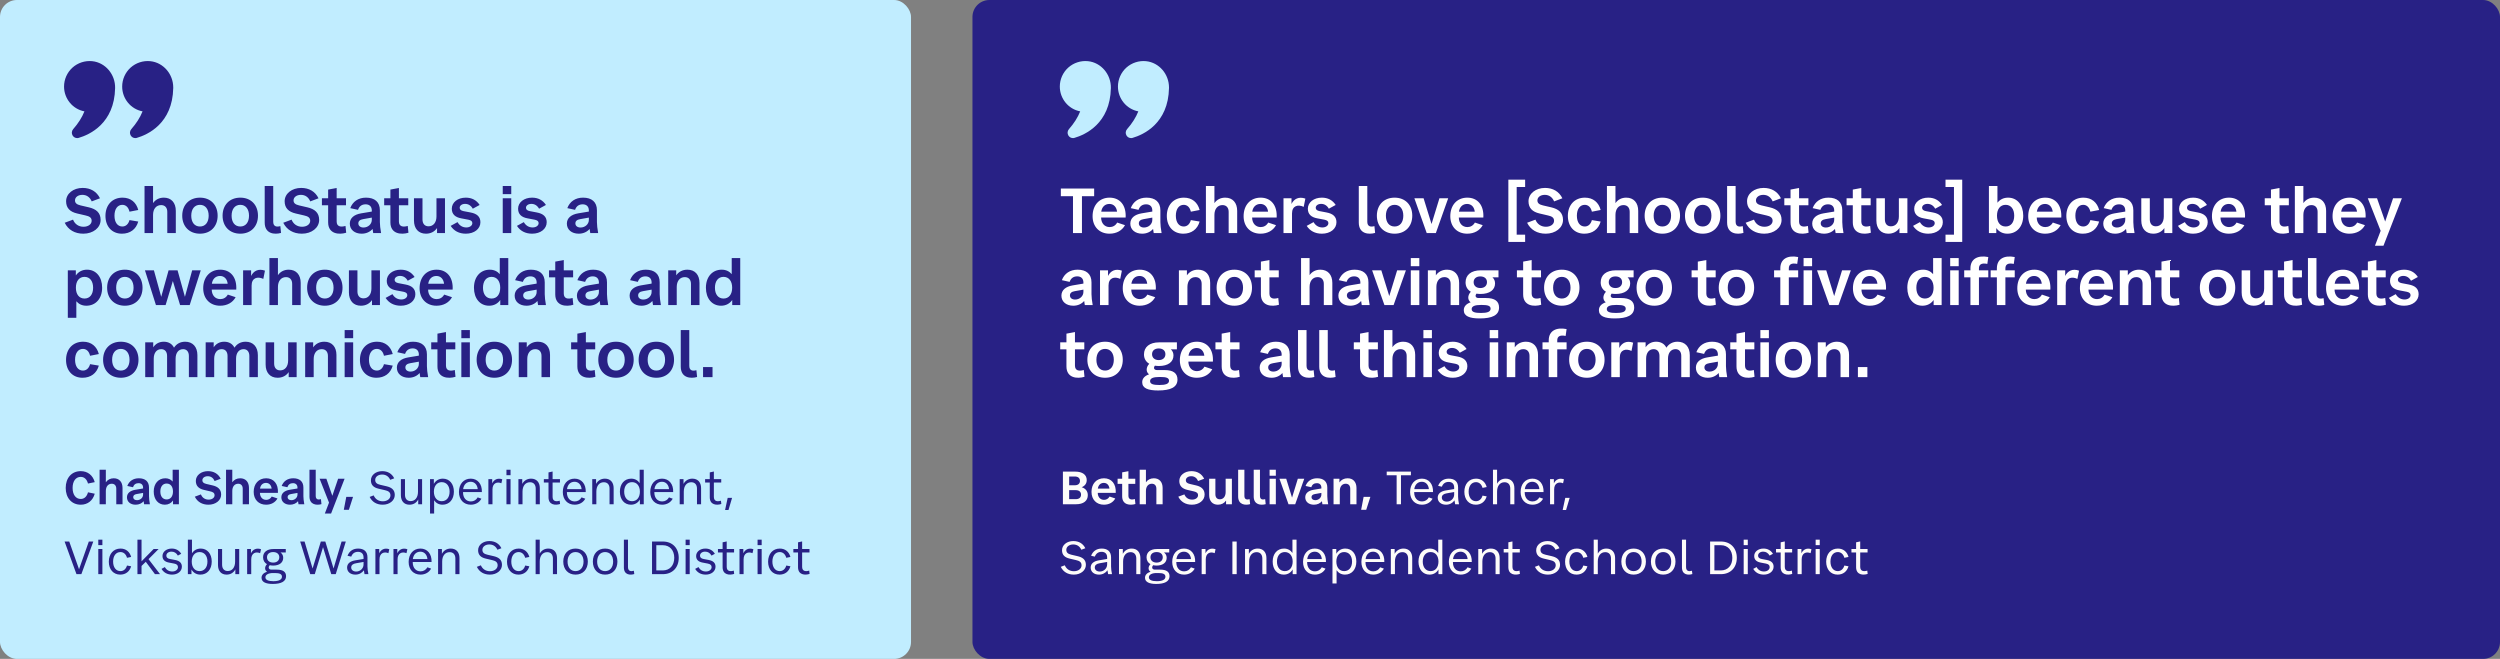 <?xml version="1.0" encoding="UTF-8"?> <svg xmlns="http://www.w3.org/2000/svg" width="1180" height="311" viewBox="0 0 1180 311" fill="none"><rect x="0" y="0" width="1180" height="311" fill="#808080" stroke="none"/><rect width="430" height="311" rx="8" fill="#C1EDFF"></rect><path d="M38.118 238.22C33.85 238.22 31.012 235.052 31.012 230.3C31.012 225.548 33.85 222.38 38.118 222.38C41.418 222.38 43.838 224.36 44.718 227.572L41.528 228.232C41.022 226.252 39.79 225.086 38.118 225.086C35.764 225.086 34.268 227.11 34.268 230.3C34.268 233.49 35.764 235.514 38.118 235.514C39.79 235.514 41.022 234.348 41.528 232.368L44.718 233.028C43.838 236.24 41.418 238.22 38.118 238.22ZM49.955 238H47.007V221.72H49.955V227.638C50.791 226.428 52.089 225.746 53.695 225.746C56.269 225.746 57.831 227.506 57.831 230.322V238H54.883V230.674C54.883 229.2 54.069 228.32 52.749 228.32C51.055 228.32 49.955 229.64 49.955 231.73V238ZM67.535 230.19C67.535 228.76 66.655 228.056 65.401 228.056C64.125 228.056 63.201 228.672 62.761 229.97L60.077 229.376C60.935 227.11 62.849 225.746 65.533 225.746C68.525 225.746 70.329 227.242 70.329 230.124V234.216C70.329 235.25 70.483 236.438 70.747 238H68.019C67.931 237.494 67.843 237.01 67.799 236.57C66.941 237.582 65.621 238.22 64.015 238.22C61.595 238.22 59.923 236.834 59.923 234.744C59.923 232.808 61.397 231.598 63.839 231.18L67.535 230.564V230.19ZM62.871 234.656C62.871 235.514 63.575 236.086 64.653 236.086C66.237 236.086 67.535 234.92 67.535 233.446V232.654L64.543 233.182C63.421 233.358 62.871 233.864 62.871 234.656ZM84.439 238H81.667V236.24C80.787 237.494 79.467 238.22 77.795 238.22C74.649 238.22 72.559 235.712 72.559 231.994C72.559 228.254 74.759 225.746 78.037 225.746C79.467 225.746 80.633 226.296 81.491 227.286V221.72H84.439V238ZM75.683 231.994C75.683 234.304 76.827 235.734 78.653 235.734C80.501 235.734 81.645 234.304 81.645 231.994C81.645 229.684 80.501 228.232 78.653 228.232C76.827 228.232 75.683 229.684 75.683 231.994ZM98.395 238.22C95.447 238.22 93.181 236.9 91.949 234.436L94.831 233.358C95.447 234.92 96.789 235.822 98.461 235.822C100.111 235.822 101.277 234.942 101.277 233.754C101.277 232.61 100.441 232.192 99.165 231.906L96.239 231.224C93.775 230.652 92.433 229.332 92.433 227C92.433 224.338 94.941 222.38 98.153 222.38C100.881 222.38 103.015 223.612 104.159 225.966L101.299 227.044C100.683 225.592 99.561 224.778 98.065 224.778C96.569 224.778 95.513 225.592 95.513 226.692C95.513 227.638 96.129 228.122 97.427 228.43L100.353 229.112C102.773 229.684 104.379 230.916 104.379 233.446C104.379 236.196 101.761 238.22 98.395 238.22ZM109.639 238H106.691V221.72H109.639V227.638C110.475 226.428 111.773 225.746 113.379 225.746C115.953 225.746 117.515 227.506 117.515 230.322V238H114.567V230.674C114.567 229.2 113.753 228.32 112.433 228.32C110.739 228.32 109.639 229.64 109.639 231.73V238ZM125.591 238.22C122.093 238.22 119.739 235.8 119.739 232.17C119.739 228.32 122.093 225.746 125.635 225.746C129.177 225.746 131.421 228.364 131.179 232.632H122.687C122.709 234.612 123.897 235.932 125.657 235.932C126.735 235.932 127.681 235.404 128.253 234.37L130.959 235.272C129.969 237.098 128.055 238.22 125.591 238.22ZM122.731 230.608H128.209C128.033 228.98 127.021 227.924 125.569 227.924C124.029 227.924 122.973 228.936 122.731 230.608ZM140.41 230.19C140.41 228.76 139.53 228.056 138.276 228.056C137 228.056 136.076 228.672 135.636 229.97L132.952 229.376C133.81 227.11 135.724 225.746 138.408 225.746C141.4 225.746 143.204 227.242 143.204 230.124V234.216C143.204 235.25 143.358 236.438 143.622 238H140.894C140.806 237.494 140.718 237.01 140.674 236.57C139.816 237.582 138.496 238.22 136.89 238.22C134.47 238.22 132.798 236.834 132.798 234.744C132.798 232.808 134.272 231.598 136.714 231.18L140.41 230.564V230.19ZM135.746 234.656C135.746 235.514 136.45 236.086 137.528 236.086C139.112 236.086 140.41 234.92 140.41 233.446V232.654L137.418 233.182C136.296 233.358 135.746 233.864 135.746 234.656ZM149.02 234.062C149.02 235.756 150.164 235.976 151.484 235.602L151.726 237.956C149.504 238.594 146.072 238.33 146.072 234.348V221.72H149.02V234.062ZM153.319 242.4L155.299 237.23L150.855 225.966H154.045L156.861 234.018L159.589 225.966H162.647L156.267 242.4H153.319ZM163.443 234.524H166.633L164.675 240.618H162.277L163.443 234.524ZM180.659 238.22C177.777 238.22 175.643 236.922 174.477 234.546L176.369 233.82C177.139 235.602 178.657 236.614 180.703 236.614C182.771 236.614 184.289 235.426 184.289 233.82C184.289 232.214 183.145 231.708 181.649 231.356L178.723 230.674C176.303 230.124 175.071 228.892 175.071 226.714C175.071 224.228 177.381 222.38 180.395 222.38C183.013 222.38 184.993 223.568 186.071 225.768L184.179 226.472C183.453 224.888 182.155 223.986 180.351 223.986C178.459 223.986 177.095 225.064 177.095 226.516C177.095 227.792 177.843 228.452 179.471 228.826L182.397 229.508C184.641 230.036 186.335 231.048 186.335 233.622C186.335 236.262 183.849 238.22 180.659 238.22ZM199.229 238H197.403V235.756C196.567 237.318 195.137 238.22 193.267 238.22C190.737 238.22 189.219 236.504 189.219 233.732V226.142H191.155V233.534C191.155 235.404 192.145 236.526 193.817 236.526C195.929 236.526 197.293 234.81 197.293 232.126V226.142H199.229V238ZM204.908 242.4H202.972V226.142H204.776V228.386C205.656 226.846 207.13 225.922 209.022 225.922C212.146 225.922 214.236 228.386 214.236 232.06C214.236 235.756 212.08 238.22 208.868 238.22C207.174 238.22 205.788 237.45 204.908 236.13V242.4ZM204.798 232.06C204.798 234.788 206.25 236.57 208.494 236.57C210.76 236.57 212.212 234.788 212.212 232.06C212.212 229.354 210.76 227.572 208.494 227.572C206.25 227.572 204.798 229.354 204.798 232.06ZM222.208 238.22C218.864 238.22 216.62 235.822 216.62 232.236C216.62 228.452 218.842 225.922 222.186 225.922C225.42 225.922 227.598 228.43 227.444 232.258H218.556V232.456C218.556 234.986 220.03 236.68 222.252 236.68C223.638 236.68 224.782 235.976 225.464 234.766L227.224 235.382C226.322 237.076 224.54 238.22 222.208 238.22ZM218.6 230.872H225.486C225.31 228.804 223.99 227.396 222.164 227.396C220.206 227.396 218.886 228.738 218.6 230.872ZM232.451 238H230.515V226.142H232.319V228.166C233.155 226.34 234.893 225.482 237.071 226.23L236.653 228.1C234.607 227.22 232.451 228.056 232.451 230.982V238ZM240.98 238H239.044V226.142H240.98V238ZM239.044 224.294V221.72H240.98V224.294H239.044ZM244.694 226.142H246.498V228.408C247.334 226.846 248.808 225.922 250.678 225.922C253.23 225.922 254.792 227.638 254.792 230.388V238H252.856V230.608C252.856 228.738 251.844 227.616 250.15 227.616C248.016 227.616 246.63 229.332 246.63 232.016V238H244.694V226.142ZM264.347 237.89C262.147 238.594 258.891 238.396 258.891 234.7V227.748H256.691V226.142H258.891V222.974L260.827 222.556V226.142H264.303V227.748H260.827V234.524C260.827 236.658 262.477 236.856 264.171 236.328L264.347 237.89ZM271.235 238.22C267.891 238.22 265.647 235.822 265.647 232.236C265.647 228.452 267.869 225.922 271.213 225.922C274.447 225.922 276.625 228.43 276.471 232.258H267.583V232.456C267.583 234.986 269.057 236.68 271.279 236.68C272.665 236.68 273.809 235.976 274.491 234.766L276.251 235.382C275.349 237.076 273.567 238.22 271.235 238.22ZM267.627 230.872H274.513C274.337 228.804 273.017 227.396 271.191 227.396C269.233 227.396 267.913 228.738 267.627 230.872ZM279.542 226.142H281.346V228.408C282.182 226.846 283.656 225.922 285.526 225.922C288.078 225.922 289.64 227.638 289.64 230.388V238H287.704V230.608C287.704 228.738 286.692 227.616 284.998 227.616C282.864 227.616 281.478 229.332 281.478 232.016V238H279.542V226.142ZM303.852 238H302.026V235.778C301.146 237.318 299.672 238.22 297.802 238.22C294.678 238.22 292.588 235.756 292.588 232.06C292.588 228.386 294.722 225.922 297.956 225.922C299.65 225.922 301.036 226.692 301.916 228.012V221.72H303.852V238ZM294.612 232.06C294.612 234.788 296.064 236.57 298.33 236.57C300.574 236.57 302.026 234.788 302.026 232.06C302.026 229.354 300.574 227.572 298.33 227.572C296.064 227.572 294.612 229.354 294.612 232.06ZM312.506 238.22C309.162 238.22 306.918 235.822 306.918 232.236C306.918 228.452 309.14 225.922 312.484 225.922C315.718 225.922 317.896 228.43 317.742 232.258H308.854V232.456C308.854 234.986 310.328 236.68 312.55 236.68C313.936 236.68 315.08 235.976 315.762 234.766L317.522 235.382C316.62 237.076 314.838 238.22 312.506 238.22ZM308.898 230.872H315.784C315.608 228.804 314.288 227.396 312.462 227.396C310.504 227.396 309.184 228.738 308.898 230.872ZM320.813 226.142H322.617V228.408C323.453 226.846 324.927 225.922 326.797 225.922C329.349 225.922 330.911 227.638 330.911 230.388V238H328.975V230.608C328.975 228.738 327.963 227.616 326.269 227.616C324.135 227.616 322.749 229.332 322.749 232.016V238H320.813V226.142ZM340.467 237.89C338.267 238.594 335.011 238.396 335.011 234.7V227.748H332.811V226.142H335.011V222.974L336.947 222.556V226.142H340.423V227.748H336.947V234.524C336.947 236.658 338.597 236.856 340.291 236.328L340.467 237.89ZM343.469 234.986H345.537L343.843 240.728H342.237L343.469 234.986ZM30.484 255.6H32.684L37.304 268.69L41.924 255.6H44.036L38.404 271H36.094L30.484 255.6ZM48.329 271H46.393V259.142H48.329V271ZM46.393 257.294V254.72H48.329V257.294H46.393ZM56.752 271.22C53.518 271.22 51.362 268.778 51.362 265.126C51.362 261.408 53.584 258.922 56.906 258.922C59.436 258.922 61.262 260.462 61.9 262.882L59.942 263.278C59.48 261.562 58.314 260.572 56.862 260.572C54.75 260.572 53.386 262.354 53.386 265.06C53.386 267.788 54.75 269.57 56.862 269.57C58.292 269.57 59.458 268.624 59.942 266.93L61.9 267.282C61.196 269.768 59.304 271.22 56.752 271.22ZM70.106 263.916L75.54 271H73.142L68.808 265.17L66.806 267.128V271H64.87V254.72H66.806V264.95L72.504 259.142H74.858L70.106 263.916ZM81.224 271.22C78.914 271.22 77.264 270.23 76.23 268.514L77.814 267.656C78.54 269.02 79.75 269.746 81.312 269.746C82.852 269.746 83.996 268.866 83.996 267.678C83.996 266.754 83.424 266.248 82.192 266.006L79.772 265.544C77.792 265.17 76.692 264.202 76.692 262.442C76.692 260.418 78.562 258.922 81.07 258.922C83.05 258.922 84.568 259.802 85.536 261.386L83.952 262.244C83.27 261.012 82.236 260.374 80.938 260.374C79.53 260.374 78.518 261.166 78.518 262.266C78.518 263.124 79.068 263.63 80.234 263.85L82.676 264.312C84.744 264.73 85.844 265.698 85.844 267.48C85.844 269.636 83.886 271.22 81.224 271.22ZM90.611 261.166C91.491 259.758 92.943 258.922 94.725 258.922C97.849 258.922 99.939 261.386 99.939 265.06C99.939 268.756 97.783 271.22 94.571 271.22C92.701 271.22 91.249 270.318 90.369 268.8V271H88.675V254.72H90.611V261.166ZM90.501 265.06C90.501 267.788 91.953 269.57 94.197 269.57C96.463 269.57 97.915 267.788 97.915 265.06C97.915 262.354 96.463 260.572 94.197 260.572C91.953 260.572 90.501 262.354 90.501 265.06ZM112.905 271H111.079V268.756C110.243 270.318 108.813 271.22 106.943 271.22C104.413 271.22 102.895 269.504 102.895 266.732V259.142H104.831V266.534C104.831 268.404 105.821 269.526 107.493 269.526C109.605 269.526 110.969 267.81 110.969 265.126V259.142H112.905V271ZM118.583 271H116.647V259.142H118.451V261.166C119.287 259.34 121.025 258.482 123.203 259.23L122.785 261.1C120.739 260.22 118.583 261.056 118.583 263.982V271ZM128.747 275.62C125.403 275.62 123.445 274.696 123.445 272.694C123.445 271.352 124.479 270.34 126.063 269.856C124.831 269.13 124.831 267.458 126.019 266.292C124.853 265.632 124.171 264.51 124.171 263.058C124.171 260.638 125.997 259.142 129.033 259.142H134.885V260.748H132.377C133.213 261.342 133.675 262.2 133.675 263.278C133.675 265.522 131.893 266.93 128.967 266.952C128.373 266.952 127.845 266.886 127.339 266.776C126.459 267.612 126.701 268.866 128.131 268.866H130.639C133.587 268.866 135.017 269.922 135.017 271.968C135.017 274.454 132.685 275.62 128.747 275.62ZM125.271 272.474C125.271 273.728 126.635 274.322 129.011 274.322C131.541 274.322 133.081 273.64 133.081 272.21C133.081 270.978 132.003 270.472 129.781 270.472H128.901C126.767 270.472 125.271 271.22 125.271 272.474ZM126.019 263.014C126.019 264.554 127.141 265.544 128.923 265.544C130.705 265.544 131.827 264.554 131.827 263.014C131.827 261.54 130.705 260.572 128.923 260.572C127.141 260.572 126.019 261.54 126.019 263.014ZM141.687 255.6H143.755L147.539 268.338L151.433 255.6H153.545L157.439 268.338L161.223 255.6H163.225L158.473 271H156.361L152.467 258.262L148.573 271H146.439L141.687 255.6ZM171.594 263.08C171.594 261.21 170.406 260.462 168.976 260.462C167.458 260.462 166.336 261.232 165.786 262.728L164.026 262.332C164.84 260.176 166.578 258.922 169.042 258.922C171.66 258.922 173.442 260.22 173.442 263.036V267.392C173.442 268.492 173.618 269.658 173.882 271H172.056C171.924 270.362 171.814 269.746 171.748 269.174C170.912 270.406 169.46 271.22 167.744 271.22C165.412 271.22 163.828 269.9 163.828 267.898C163.828 266.006 165.28 264.884 167.634 264.488L171.594 263.828V263.08ZM165.764 267.854C165.764 268.998 166.71 269.768 168.14 269.768C170.01 269.768 171.594 268.294 171.594 266.446V265.236L168.074 265.852C166.6 266.094 165.764 266.732 165.764 267.854ZM179.126 271H177.19V259.142H178.994V261.166C179.83 259.34 181.568 258.482 183.746 259.23L183.328 261.1C181.282 260.22 179.126 261.056 179.126 263.982V271ZM187.656 271H185.72V259.142H187.524V261.166C188.36 259.34 190.098 258.482 192.276 259.23L191.858 261.1C189.812 260.22 187.656 261.056 187.656 263.982V271ZM198.467 271.22C195.123 271.22 192.879 268.822 192.879 265.236C192.879 261.452 195.101 258.922 198.445 258.922C201.679 258.922 203.857 261.43 203.703 265.258H194.815V265.456C194.815 267.986 196.289 269.68 198.511 269.68C199.897 269.68 201.041 268.976 201.723 267.766L203.483 268.382C202.581 270.076 200.799 271.22 198.467 271.22ZM194.859 263.872H201.745C201.569 261.804 200.249 260.396 198.423 260.396C196.465 260.396 195.145 261.738 194.859 263.872ZM206.774 259.142H208.578V261.408C209.414 259.846 210.888 258.922 212.758 258.922C215.31 258.922 216.872 260.638 216.872 263.388V271H214.936V263.608C214.936 261.738 213.924 260.616 212.23 260.616C210.096 260.616 208.71 262.332 208.71 265.016V271H206.774V259.142ZM231.255 271.22C228.373 271.22 226.239 269.922 225.073 267.546L226.965 266.82C227.735 268.602 229.253 269.614 231.299 269.614C233.367 269.614 234.885 268.426 234.885 266.82C234.885 265.214 233.741 264.708 232.245 264.356L229.319 263.674C226.899 263.124 225.667 261.892 225.667 259.714C225.667 257.228 227.977 255.38 230.991 255.38C233.609 255.38 235.589 256.568 236.667 258.768L234.775 259.472C234.049 257.888 232.751 256.986 230.947 256.986C229.055 256.986 227.691 258.064 227.691 259.516C227.691 260.792 228.439 261.452 230.067 261.826L232.993 262.508C235.237 263.036 236.931 264.048 236.931 266.622C236.931 269.262 234.445 271.22 231.255 271.22ZM244.697 271.22C241.463 271.22 239.307 268.778 239.307 265.126C239.307 261.408 241.529 258.922 244.851 258.922C247.381 258.922 249.207 260.462 249.845 262.882L247.887 263.278C247.425 261.562 246.259 260.572 244.807 260.572C242.695 260.572 241.331 262.354 241.331 265.06C241.331 267.788 242.695 269.57 244.807 269.57C246.237 269.57 247.403 268.624 247.887 266.93L249.845 267.282C249.141 269.768 247.249 271.22 244.697 271.22ZM254.751 271H252.815V254.72H254.751V261.32C255.587 259.802 256.995 258.922 258.821 258.922C261.373 258.922 262.913 260.638 262.913 263.388V271H260.977V263.608C260.977 261.738 259.965 260.616 258.271 260.616C256.137 260.616 254.751 262.332 254.751 265.016V271ZM271.648 271.22C268.172 271.22 265.862 268.756 265.862 265.06C265.862 261.386 268.172 258.922 271.648 258.922C275.146 258.922 277.456 261.386 277.456 265.06C277.456 268.756 275.146 271.22 271.648 271.22ZM267.886 265.06C267.886 267.788 269.36 269.57 271.648 269.57C273.958 269.57 275.432 267.788 275.432 265.06C275.432 262.354 273.958 260.572 271.648 260.572C269.36 260.572 267.886 262.354 267.886 265.06ZM285.613 271.22C282.137 271.22 279.827 268.756 279.827 265.06C279.827 261.386 282.137 258.922 285.613 258.922C289.111 258.922 291.421 261.386 291.421 265.06C291.421 268.756 289.111 271.22 285.613 271.22ZM281.851 265.06C281.851 267.788 283.325 269.57 285.613 269.57C287.923 269.57 289.397 267.788 289.397 265.06C289.397 262.354 287.923 260.572 285.613 260.572C283.325 260.572 281.851 262.354 281.851 265.06ZM296.41 267.656C296.41 269.636 297.796 269.812 299.182 269.394L299.38 270.956C297.378 271.572 294.474 271.352 294.474 267.832V254.72H296.41V267.656ZM307.756 271V255.6H312.882C317.37 255.6 320.362 258.68 320.362 263.3C320.362 267.92 317.37 271 312.882 271H307.756ZM309.78 269.24H312.838C316.116 269.24 318.25 266.908 318.25 263.3C318.25 259.692 316.116 257.338 312.838 257.338H309.78V269.24ZM325.542 271H323.606V259.142H325.542V271ZM323.606 257.294V254.72H325.542V257.294H323.606ZM333.107 271.22C330.797 271.22 329.147 270.23 328.113 268.514L329.697 267.656C330.423 269.02 331.633 269.746 333.195 269.746C334.735 269.746 335.879 268.866 335.879 267.678C335.879 266.754 335.307 266.248 334.075 266.006L331.655 265.544C329.675 265.17 328.575 264.202 328.575 262.442C328.575 260.418 330.445 258.922 332.953 258.922C334.933 258.922 336.451 259.802 337.419 261.386L335.835 262.244C335.153 261.012 334.119 260.374 332.821 260.374C331.413 260.374 330.401 261.166 330.401 262.266C330.401 263.124 330.951 263.63 332.117 263.85L334.559 264.312C336.627 264.73 337.727 265.698 337.727 267.48C337.727 269.636 335.769 271.22 333.107 271.22ZM346.525 270.89C344.325 271.594 341.069 271.396 341.069 267.7V260.748H338.869V259.142H341.069V255.974L343.005 255.556V259.142H346.481V260.748H343.005V267.524C343.005 269.658 344.655 269.856 346.349 269.328L346.525 270.89ZM350.98 271H349.044V259.142H350.848V261.166C351.684 259.34 353.422 258.482 355.6 259.23L355.182 261.1C353.136 260.22 350.98 261.056 350.98 263.982V271ZM359.509 271H357.573V259.142H359.509V271ZM357.573 257.294V254.72H359.509V257.294H357.573ZM367.932 271.22C364.698 271.22 362.542 268.778 362.542 265.126C362.542 261.408 364.764 258.922 368.086 258.922C370.616 258.922 372.442 260.462 373.08 262.882L371.122 263.278C370.66 261.562 369.494 260.572 368.042 260.572C365.93 260.572 364.566 262.354 364.566 265.06C364.566 267.788 365.93 269.57 368.042 269.57C369.472 269.57 370.638 268.624 371.122 266.93L373.08 267.282C372.376 269.768 370.484 271.22 367.932 271.22ZM382.125 270.89C379.925 271.594 376.669 271.396 376.669 267.7V260.748H374.469V259.142H376.669V255.974L378.605 255.556V259.142H382.081V260.748H378.605V267.524C378.605 269.658 380.255 269.856 381.949 269.328L382.125 270.89Z" fill="#282185"></path><path d="M39.33 110.3C35.31 110.3 32.22 108.5 30.54 105.14L34.47 103.67C35.31 105.8 37.14 107.03 39.42 107.03C41.67 107.03 43.26 105.83 43.26 104.21C43.26 102.65 42.12 102.08 40.38 101.69L36.39 100.76C33.03 99.98 31.2 98.18 31.2 95C31.2 91.37 34.62 88.7 39 88.7C42.72 88.7 45.63 90.38 47.19 93.59L43.29 95.06C42.45 93.08 40.92 91.97 38.88 91.97C36.84 91.97 35.4 93.08 35.4 94.58C35.4 95.87 36.24 96.53 38.01 96.95L42 97.88C45.3 98.66 47.49 100.34 47.49 103.79C47.49 107.54 43.92 110.3 39.33 110.3ZM57.544 110.3C52.864 110.3 49.773 106.94 49.773 101.9C49.773 96.74 53.014 93.29 57.843 93.29C61.714 93.29 64.323 95.54 65.254 99.11L61.114 99.92C60.663 97.85 59.404 96.68 57.754 96.68C55.474 96.68 54.033 98.66 54.033 101.81C54.033 104.96 55.474 106.91 57.754 106.91C59.343 106.91 60.603 105.83 61.114 103.88L65.254 104.57C64.234 108.23 61.413 110.3 57.544 110.3ZM72.241 110H68.221V87.8H72.241V95.87C73.381 94.22 75.151 93.29 77.341 93.29C80.851 93.29 82.981 95.69 82.981 99.53V110H78.961V100.01C78.961 98 77.851 96.8 76.051 96.8C73.741 96.8 72.241 98.6 72.241 101.45V110ZM94.384 110.3C89.374 110.3 86.014 106.88 86.014 101.81C86.014 96.71 89.374 93.29 94.384 93.29C99.394 93.29 102.724 96.71 102.724 101.81C102.724 106.88 99.394 110.3 94.384 110.3ZM90.274 101.81C90.274 104.96 91.834 106.91 94.384 106.91C96.904 106.91 98.494 104.96 98.494 101.81C98.494 98.66 96.904 96.68 94.384 96.68C91.834 96.68 90.274 98.66 90.274 101.81ZM113.427 110.3C108.417 110.3 105.057 106.88 105.057 101.81C105.057 96.71 108.417 93.29 113.427 93.29C118.437 93.29 121.767 96.71 121.767 101.81C121.767 106.88 118.437 110.3 113.427 110.3ZM109.317 101.81C109.317 104.96 110.877 106.91 113.427 106.91C115.947 106.91 117.537 104.96 117.537 101.81C117.537 98.66 115.947 96.68 113.427 96.68C110.877 96.68 109.317 98.66 109.317 101.81ZM128.96 104.63C128.96 106.94 130.52 107.24 132.32 106.73L132.65 109.94C129.62 110.81 124.94 110.45 124.94 105.02V87.8H128.96V104.63ZM142.484 110.3C138.464 110.3 135.374 108.5 133.694 105.14L137.624 103.67C138.464 105.8 140.294 107.03 142.574 107.03C144.824 107.03 146.414 105.83 146.414 104.21C146.414 102.65 145.274 102.08 143.534 101.69L139.544 100.76C136.184 99.98 134.354 98.18 134.354 95C134.354 91.37 137.774 88.7 142.154 88.7C145.874 88.7 148.784 90.38 150.344 93.59L146.444 95.06C145.604 93.08 144.074 91.97 142.034 91.97C139.994 91.97 138.554 93.08 138.554 94.58C138.554 95.87 139.394 96.53 141.164 96.95L145.154 97.88C148.454 98.66 150.644 100.34 150.644 103.79C150.644 107.54 147.074 110.3 142.484 110.3ZM163.403 109.85C160.073 110.87 154.883 110.54 154.883 104.93V96.89H151.943V93.59H154.883V89.48L158.903 88.73V93.59H163.313V96.89H158.903V104.54C158.903 106.97 160.793 107.3 163.073 106.64L163.403 109.85ZM175.491 99.35C175.491 97.4 174.291 96.44 172.581 96.44C170.841 96.44 169.581 97.28 168.981 99.05L165.321 98.24C166.491 95.15 169.101 93.29 172.761 93.29C176.841 93.29 179.301 95.33 179.301 99.26V104.84C179.301 106.25 179.511 107.87 179.871 110H176.151C176.031 109.31 175.911 108.65 175.851 108.05C174.681 109.43 172.881 110.3 170.691 110.3C167.391 110.3 165.111 108.41 165.111 105.56C165.111 102.92 167.121 101.27 170.451 100.7L175.491 99.86V99.35ZM169.131 105.44C169.131 106.61 170.091 107.39 171.561 107.39C173.721 107.39 175.491 105.8 175.491 103.79V102.71L171.411 103.43C169.881 103.67 169.131 104.36 169.131 105.44ZM192.788 109.85C189.458 110.87 184.268 110.54 184.268 104.93V96.89H181.328V93.59H184.268V89.48L188.288 88.73V93.59H192.698V96.89H188.288V104.54C188.288 106.97 190.178 107.3 192.458 106.64L192.788 109.85ZM210.035 110H206.285V107.63C205.115 109.34 203.315 110.3 201.035 110.3C197.525 110.3 195.395 107.9 195.395 104.06V93.59H199.415V103.58C199.415 105.62 200.495 106.82 202.265 106.82C204.545 106.82 206.015 104.99 206.015 102.17V93.59H210.035V110ZM219.881 110.3C216.671 110.3 214.241 108.98 212.711 106.61L215.951 104.84C216.851 106.46 218.351 107.36 220.091 107.36C221.741 107.36 222.941 106.49 222.941 105.32C222.941 104.45 222.371 103.97 221.081 103.7L217.751 103.07C214.901 102.56 213.251 101.15 213.251 98.51C213.251 95.51 216.041 93.29 219.851 93.29C222.731 93.29 224.921 94.49 226.391 96.74L223.151 98.51C222.311 96.98 221.021 96.23 219.521 96.23C218.051 96.23 216.971 97.01 216.971 98.06C216.971 98.87 217.541 99.41 218.771 99.65L222.071 100.28C225.101 100.85 226.751 102.26 226.751 104.9C226.751 108.02 223.871 110.3 219.881 110.3ZM241.313 110H237.293V93.59H241.313V110ZM237.293 91.64V87.8H241.313V91.64H237.293ZM251.17 110.3C247.96 110.3 245.53 108.98 244 106.61L247.24 104.84C248.14 106.46 249.64 107.36 251.38 107.36C253.03 107.36 254.23 106.49 254.23 105.32C254.23 104.45 253.66 103.97 252.37 103.7L249.04 103.07C246.19 102.56 244.54 101.15 244.54 98.51C244.54 95.51 247.33 93.29 251.14 93.29C254.02 93.29 256.21 94.49 257.68 96.74L254.44 98.51C253.6 96.98 252.31 96.23 250.81 96.23C249.34 96.23 248.26 97.01 248.26 98.06C248.26 98.87 248.83 99.41 250.06 99.65L253.36 100.28C256.39 100.85 258.04 102.26 258.04 104.9C258.04 108.02 255.16 110.3 251.17 110.3ZM277.942 99.35C277.942 97.4 276.742 96.44 275.032 96.44C273.292 96.44 272.032 97.28 271.432 99.05L267.772 98.24C268.942 95.15 271.552 93.29 275.212 93.29C279.292 93.29 281.752 95.33 281.752 99.26V104.84C281.752 106.25 281.962 107.87 282.322 110H278.602C278.482 109.31 278.362 108.65 278.302 108.05C277.132 109.43 275.332 110.3 273.142 110.3C269.842 110.3 267.562 108.41 267.562 105.56C267.562 102.92 269.572 101.27 272.902 100.7L277.942 99.86V99.35ZM271.582 105.44C271.582 106.61 272.542 107.39 274.012 107.39C276.172 107.39 277.942 105.8 277.942 103.79V102.71L273.862 103.43C272.332 103.67 271.582 104.36 271.582 105.44ZM36.03 150H32.01V127.59H35.79V130.02C36.99 128.28 38.79 127.29 41.07 127.29C45.36 127.29 48.21 130.71 48.21 135.81C48.21 140.88 45.21 144.3 40.74 144.3C38.79 144.3 37.2 143.55 36.03 142.2V150ZM35.82 135.81C35.82 138.96 37.38 140.91 39.9 140.91C42.39 140.91 43.95 138.96 43.95 135.81C43.95 132.66 42.39 130.68 39.9 130.68C37.38 130.68 35.82 132.66 35.82 135.81ZM58.934 144.3C53.925 144.3 50.565 140.88 50.565 135.81C50.565 130.71 53.925 127.29 58.934 127.29C63.944 127.29 67.275 130.71 67.275 135.81C67.275 140.88 63.944 144.3 58.934 144.3ZM54.825 135.81C54.825 138.96 56.385 140.91 58.934 140.91C61.455 140.91 63.044 138.96 63.044 135.81C63.044 132.66 61.455 130.68 58.934 130.68C56.385 130.68 54.825 132.66 54.825 135.81ZM68.415 127.59H72.645L76.095 140.1L79.575 127.59H83.805L87.285 140.1L90.705 127.59H94.755L89.535 144H85.005L81.585 132.63L78.165 144H73.605L68.415 127.59ZM103.896 144.3C99.126 144.3 95.916 141 95.916 136.05C95.916 130.8 99.126 127.29 103.956 127.29C108.786 127.29 111.846 130.86 111.516 136.68H99.936C99.966 139.38 101.586 141.18 103.986 141.18C105.456 141.18 106.746 140.46 107.526 139.05L111.216 140.28C109.866 142.77 107.256 144.3 103.896 144.3ZM99.996 133.92H107.466C107.226 131.7 105.846 130.26 103.866 130.26C101.766 130.26 100.326 131.64 99.996 133.92ZM118.764 144H114.744V127.59H118.524V130.26C119.694 127.86 121.974 126.66 125.064 127.74L124.284 131.64C121.584 130.35 118.764 131.1 118.764 134.76V144ZM131.186 144H127.166V121.8H131.186V129.87C132.326 128.22 134.096 127.29 136.286 127.29C139.796 127.29 141.926 129.69 141.926 133.53V144H137.906V134.01C137.906 132 136.796 130.8 134.996 130.8C132.686 130.8 131.186 132.6 131.186 135.45V144ZM153.329 144.3C148.319 144.3 144.959 140.88 144.959 135.81C144.959 130.71 148.319 127.29 153.329 127.29C158.339 127.29 161.669 130.71 161.669 135.81C161.669 140.88 158.339 144.3 153.329 144.3ZM149.219 135.81C149.219 138.96 150.779 140.91 153.329 140.91C155.849 140.91 157.439 138.96 157.439 135.81C157.439 132.66 155.849 130.68 153.329 130.68C150.779 130.68 149.219 132.66 149.219 135.81ZM179.332 144H175.582V141.63C174.412 143.34 172.612 144.3 170.332 144.3C166.822 144.3 164.692 141.9 164.692 138.06V127.59H168.712V137.58C168.712 139.62 169.792 140.82 171.562 140.82C173.842 140.82 175.312 138.99 175.312 136.17V127.59H179.332V144ZM189.178 144.3C185.968 144.3 183.538 142.98 182.008 140.61L185.248 138.84C186.148 140.46 187.648 141.36 189.388 141.36C191.038 141.36 192.238 140.49 192.238 139.32C192.238 138.45 191.668 137.97 190.378 137.7L187.048 137.07C184.198 136.56 182.548 135.15 182.548 132.51C182.548 129.51 185.338 127.29 189.148 127.29C192.028 127.29 194.218 128.49 195.688 130.74L192.448 132.51C191.608 130.98 190.318 130.23 188.818 130.23C187.348 130.23 186.268 131.01 186.268 132.06C186.268 132.87 186.838 133.41 188.068 133.65L191.368 134.28C194.398 134.85 196.048 136.26 196.048 138.9C196.048 142.02 193.168 144.3 189.178 144.3ZM206.025 144.3C201.255 144.3 198.045 141 198.045 136.05C198.045 130.8 201.255 127.29 206.085 127.29C210.915 127.29 213.975 130.86 213.645 136.68H202.065C202.095 139.38 203.715 141.18 206.115 141.18C207.585 141.18 208.875 140.46 209.655 139.05L213.345 140.28C211.995 142.77 209.385 144.3 206.025 144.3ZM202.125 133.92H209.595C209.355 131.7 207.975 130.26 205.995 130.26C203.895 130.26 202.455 131.64 202.125 133.92ZM239.909 144H236.129V141.6C234.929 143.31 233.129 144.3 230.849 144.3C226.559 144.3 223.709 140.88 223.709 135.81C223.709 130.71 226.709 127.29 231.179 127.29C233.129 127.29 234.719 128.04 235.889 129.39V121.8H239.909V144ZM227.969 135.81C227.969 138.96 229.529 140.91 232.019 140.91C234.539 140.91 236.099 138.96 236.099 135.81C236.099 132.66 234.539 130.68 232.019 130.68C229.529 130.68 227.969 132.66 227.969 135.81ZM253.304 133.35C253.304 131.4 252.104 130.44 250.394 130.44C248.654 130.44 247.394 131.28 246.794 133.05L243.134 132.24C244.304 129.15 246.914 127.29 250.574 127.29C254.654 127.29 257.114 129.33 257.114 133.26V138.84C257.114 140.25 257.324 141.87 257.684 144H253.964C253.844 143.31 253.724 142.65 253.664 142.05C252.494 143.43 250.694 144.3 248.504 144.3C245.204 144.3 242.924 142.41 242.924 139.56C242.924 136.92 244.934 135.27 248.264 134.7L253.304 133.86V133.35ZM246.944 139.44C246.944 140.61 247.904 141.39 249.374 141.39C251.534 141.39 253.304 139.8 253.304 137.79V136.71L249.224 137.43C247.694 137.67 246.944 138.36 246.944 139.44ZM270.601 143.85C267.271 144.87 262.081 144.54 262.081 138.93V130.89H259.141V127.59H262.081V123.48L266.101 122.73V127.59H270.511V130.89H266.101V138.54C266.101 140.97 267.991 141.3 270.271 140.64L270.601 143.85ZM282.688 133.35C282.688 131.4 281.488 130.44 279.778 130.44C278.038 130.44 276.778 131.28 276.178 133.05L272.518 132.24C273.688 129.15 276.298 127.29 279.958 127.29C284.038 127.29 286.498 129.33 286.498 133.26V138.84C286.498 140.25 286.708 141.87 287.068 144H283.348C283.228 143.31 283.108 142.65 283.048 142.05C281.878 143.43 280.078 144.3 277.888 144.3C274.588 144.3 272.308 142.41 272.308 139.56C272.308 136.92 274.318 135.27 277.648 134.7L282.688 133.86V133.35ZM276.328 139.44C276.328 140.61 277.288 141.39 278.758 141.39C280.918 141.39 282.688 139.8 282.688 137.79V136.71L278.608 137.43C277.078 137.67 276.328 138.36 276.328 139.44ZM307.561 133.35C307.561 131.4 306.361 130.44 304.651 130.44C302.911 130.44 301.651 131.28 301.051 133.05L297.391 132.24C298.561 129.15 301.171 127.29 304.831 127.29C308.911 127.29 311.371 129.33 311.371 133.26V138.84C311.371 140.25 311.581 141.87 311.941 144H308.221C308.101 143.31 307.981 142.65 307.921 142.05C306.751 143.43 304.951 144.3 302.761 144.3C299.461 144.3 297.181 142.41 297.181 139.56C297.181 136.92 299.191 135.27 302.521 134.7L307.561 133.86V133.35ZM301.201 139.44C301.201 140.61 302.161 141.39 303.631 141.39C305.791 141.39 307.561 139.8 307.561 137.79V136.71L303.481 137.43C301.951 137.67 301.201 138.36 301.201 139.44ZM315.399 127.59H319.179V129.96C320.349 128.25 322.179 127.29 324.459 127.29C327.999 127.29 330.159 129.69 330.159 133.53V144H326.139V134.01C326.139 132 325.029 130.8 323.229 130.8C320.919 130.8 319.419 132.6 319.419 135.45V144H315.399V127.59ZM349.391 144H345.611V141.6C344.411 143.31 342.611 144.3 340.331 144.3C336.041 144.3 333.191 140.88 333.191 135.81C333.191 130.71 336.191 127.29 340.661 127.29C342.611 127.29 344.201 128.04 345.371 129.39V121.8H349.391V144ZM337.451 135.81C337.451 138.96 339.011 140.91 341.501 140.91C344.021 140.91 345.581 138.96 345.581 135.81C345.581 132.66 344.021 130.68 341.501 130.68C339.011 130.68 337.451 132.66 337.451 135.81ZM38.94 178.3C34.26 178.3 31.17 174.94 31.17 169.9C31.17 164.74 34.41 161.29 39.24 161.29C43.11 161.29 45.72 163.54 46.65 167.11L42.51 167.92C42.06 165.85 40.8 164.68 39.15 164.68C36.87 164.68 35.43 166.66 35.43 169.81C35.43 172.96 36.87 174.91 39.15 174.91C40.74 174.91 42 173.83 42.51 171.88L46.65 172.57C45.63 176.23 42.81 178.3 38.94 178.3ZM57.03 178.3C52.02 178.3 48.66 174.88 48.66 169.81C48.66 164.71 52.02 161.29 57.03 161.29C62.04 161.29 65.37 164.71 65.37 169.81C65.37 174.88 62.04 178.3 57.03 178.3ZM52.92 169.81C52.92 172.96 54.48 174.91 57.03 174.91C59.55 174.91 61.14 172.96 61.14 169.81C61.14 166.66 59.55 164.68 57.03 164.68C54.48 164.68 52.92 166.66 52.92 169.81ZM68.543 161.59H72.323V163.93C73.433 162.25 75.143 161.29 77.303 161.29C79.553 161.29 81.233 162.31 82.133 164.11C83.273 162.31 85.103 161.29 87.413 161.29C90.953 161.29 93.173 163.72 93.173 167.62V178H89.153V168.01C89.153 166 88.103 164.8 86.453 164.8C84.263 164.8 82.883 166.54 82.883 169.33V178H78.863V168.01C78.863 166 77.813 164.8 76.103 164.8C73.943 164.8 72.563 166.54 72.563 169.33V178H68.543V161.59ZM97.078 161.59H100.858V163.93C101.968 162.25 103.678 161.29 105.838 161.29C108.088 161.29 109.768 162.31 110.668 164.11C111.808 162.31 113.638 161.29 115.948 161.29C119.488 161.29 121.708 163.72 121.708 167.62V178H117.688V168.01C117.688 166 116.638 164.8 114.988 164.8C112.798 164.8 111.418 166.54 111.418 169.33V178H107.398V168.01C107.398 166 106.348 164.8 104.638 164.8C102.478 164.8 101.098 166.54 101.098 169.33V178H97.078V161.59ZM140.016 178H136.266V175.63C135.096 177.34 133.296 178.3 131.016 178.3C127.506 178.3 125.376 175.9 125.376 172.06V161.59H129.396V171.58C129.396 173.62 130.476 174.82 132.246 174.82C134.526 174.82 135.996 172.99 135.996 170.17V161.59H140.016V178ZM144.041 161.59H147.821V163.96C148.991 162.25 150.821 161.29 153.101 161.29C156.641 161.29 158.801 163.69 158.801 167.53V178H154.781V168.01C154.781 166 153.671 164.8 151.871 164.8C149.561 164.8 148.061 166.6 148.061 169.45V178H144.041V161.59ZM166.694 178H162.674V161.59H166.694V178ZM162.674 159.64V155.8H166.694V159.64H162.674ZM177.661 178.3C172.981 178.3 169.891 174.94 169.891 169.9C169.891 164.74 173.131 161.29 177.961 161.29C181.831 161.29 184.441 163.54 185.371 167.11L181.231 167.92C180.781 165.85 179.521 164.68 177.871 164.68C175.591 164.68 174.151 166.66 174.151 169.81C174.151 172.96 175.591 174.91 177.871 174.91C179.461 174.91 180.721 173.83 181.231 171.88L185.371 172.57C184.351 176.23 181.531 178.3 177.661 178.3ZM197.698 167.35C197.698 165.4 196.498 164.44 194.788 164.44C193.048 164.44 191.788 165.28 191.188 167.05L187.528 166.24C188.698 163.15 191.308 161.29 194.968 161.29C199.048 161.29 201.508 163.33 201.508 167.26V172.84C201.508 174.25 201.718 175.87 202.078 178H198.358C198.238 177.31 198.118 176.65 198.058 176.05C196.888 177.43 195.088 178.3 192.898 178.3C189.598 178.3 187.318 176.41 187.318 173.56C187.318 170.92 189.328 169.27 192.658 168.7L197.698 167.86V167.35ZM191.338 173.44C191.338 174.61 192.298 175.39 193.768 175.39C195.928 175.39 197.698 173.8 197.698 171.79V170.71L193.618 171.43C192.088 171.67 191.338 172.36 191.338 173.44ZM214.995 177.85C211.665 178.87 206.475 178.54 206.475 172.93V164.89H203.535V161.59H206.475V157.48L210.495 156.73V161.59H214.905V164.89H210.495V172.54C210.495 174.97 212.385 175.3 214.665 174.64L214.995 177.85ZM221.772 178H217.752V161.59H221.772V178ZM217.752 159.64V155.8H221.772V159.64H217.752ZM233.339 178.3C228.329 178.3 224.969 174.88 224.969 169.81C224.969 164.71 228.329 161.29 233.339 161.29C238.349 161.29 241.679 164.71 241.679 169.81C241.679 174.88 238.349 178.3 233.339 178.3ZM229.229 169.81C229.229 172.96 230.789 174.91 233.339 174.91C235.859 174.91 237.449 172.96 237.449 169.81C237.449 166.66 235.859 164.68 233.339 164.68C230.789 164.68 229.229 166.66 229.229 169.81ZM244.852 161.59H248.632V163.96C249.802 162.25 251.632 161.29 253.912 161.29C257.452 161.29 259.612 163.69 259.612 167.53V178H255.592V168.01C255.592 166 254.482 164.8 252.682 164.8C250.372 164.8 248.872 166.6 248.872 169.45V178H244.852V161.59ZM281.03 177.85C277.7 178.87 272.51 178.54 272.51 172.93V164.89H269.57V161.59H272.51V157.48L276.53 156.73V161.59H280.94V164.89H276.53V172.54C276.53 174.97 278.42 175.3 280.7 174.64L281.03 177.85ZM290.761 178.3C285.751 178.3 282.391 174.88 282.391 169.81C282.391 164.71 285.751 161.29 290.761 161.29C295.771 161.29 299.101 164.71 299.101 169.81C299.101 174.88 295.771 178.3 290.761 178.3ZM286.651 169.81C286.651 172.96 288.211 174.91 290.761 174.91C293.281 174.91 294.871 172.96 294.871 169.81C294.871 166.66 293.281 164.68 290.761 164.68C288.211 164.68 286.651 166.66 286.651 169.81ZM309.804 178.3C304.794 178.3 301.434 174.88 301.434 169.81C301.434 164.71 304.794 161.29 309.804 161.29C314.814 161.29 318.144 164.71 318.144 169.81C318.144 174.88 314.814 178.3 309.804 178.3ZM305.694 169.81C305.694 172.96 307.254 174.91 309.804 174.91C312.324 174.91 313.914 172.96 313.914 169.81C313.914 166.66 312.324 164.68 309.804 164.68C307.254 164.68 305.694 166.66 305.694 169.81ZM325.337 172.63C325.337 174.94 326.897 175.24 328.697 174.73L329.027 177.94C325.997 178.81 321.317 178.45 321.317 173.02V155.8H325.337V172.63ZM331.841 178V173.26H336.311V178H331.841Z" fill="#282185"></path><path d="M39.852 52.567C38.719 55.418 36.932 58.236 34.544 60.95C33.788 61.809 33.685 63.046 34.304 64.008C34.785 64.763 35.575 65.176 36.434 65.176C36.674 65.176 36.915 65.159 37.155 65.073C42.206 63.595 54.008 58.356 54.334 41.555C54.454 35.079 49.713 29.513 43.546 28.878C40.127 28.534 36.726 29.651 34.201 31.918C31.675 34.203 30.232 37.467 30.232 40.868C30.232 46.537 34.252 51.502 39.852 52.567Z" fill="#282185"></path><path d="M70.964 28.878C67.563 28.534 64.162 29.651 61.636 31.918C59.111 34.203 57.668 37.467 57.668 40.868C57.668 46.537 61.688 51.502 67.288 52.567C66.154 55.418 64.368 58.236 61.98 60.95C61.224 61.809 61.121 63.046 61.739 64.008C62.22 64.763 63.011 65.176 63.87 65.176C64.11 65.176 64.35 65.159 64.591 65.073C69.641 63.595 81.443 58.356 81.77 41.555V41.315C81.77 34.941 77.08 29.513 70.964 28.878Z" fill="#282185"></path><rect x="459" width="721" height="311" rx="8" fill="#282185"></rect><path d="M527.28 255.795C520.816 255.795 516.528 251.187 516.528 244.275C516.528 237.363 520.848 232.755 527.312 232.755C531.888 232.755 535.28 235.155 536.688 239.123L532.144 240.147C531.344 237.907 529.552 236.595 527.184 236.595C523.504 236.595 521.168 239.571 521.168 244.275C521.168 249.107 523.664 252.179 527.632 252.179C529.36 252.179 530.896 251.635 532.08 250.867V247.027H526.576V243.283H536.496V252.723C534.544 254.323 531.248 255.795 527.28 255.795ZM544.988 255.475H540.7V237.971H544.732V240.819C545.98 238.259 548.412 236.979 551.708 238.131L550.876 242.291C547.996 240.915 544.988 241.715 544.988 245.619V255.475ZM563.466 244.115C563.466 242.035 562.186 241.011 560.362 241.011C558.506 241.011 557.162 241.907 556.522 243.795L552.618 242.931C553.866 239.635 556.65 237.651 560.554 237.651C564.906 237.651 567.53 239.827 567.53 244.019V249.971C567.53 251.475 567.754 253.203 568.138 255.475H564.17C564.042 254.739 563.914 254.035 563.85 253.395C562.602 254.867 560.682 255.795 558.346 255.795C554.826 255.795 552.394 253.779 552.394 250.739C552.394 247.923 554.538 246.163 558.09 245.555L563.466 244.659V244.115ZM556.682 250.611C556.682 251.859 557.706 252.691 559.274 252.691C561.578 252.691 563.466 250.995 563.466 248.851V247.699L559.114 248.467C557.482 248.723 556.682 249.459 556.682 250.611ZM588.053 255.475H584.021V252.915C582.741 254.739 580.821 255.795 578.389 255.795C573.813 255.795 570.773 252.147 570.773 246.739C570.773 241.299 573.973 237.651 578.741 237.651C580.821 237.651 582.517 238.451 583.765 239.891V231.795H588.053V255.475ZM575.317 246.739C575.317 250.099 576.981 252.179 579.637 252.179C582.325 252.179 583.989 250.099 583.989 246.739C583.989 243.379 582.325 241.267 579.637 241.267C576.981 241.267 575.317 243.379 575.317 246.739ZM607.813 255.475H603.813V252.947C602.565 254.771 600.645 255.795 598.213 255.795C594.469 255.795 592.197 253.235 592.197 249.139V237.971H596.485V248.627C596.485 250.803 597.637 252.083 599.525 252.083C601.957 252.083 603.525 250.131 603.525 247.123V237.971H607.813V255.475ZM622.091 244.115C622.091 242.035 620.811 241.011 618.987 241.011C617.131 241.011 615.787 241.907 615.147 243.795L611.243 242.931C612.491 239.635 615.275 237.651 619.179 237.651C623.531 237.651 626.155 239.827 626.155 244.019V249.971C626.155 251.475 626.379 253.203 626.763 255.475H622.795C622.667 254.739 622.539 254.035 622.475 253.395C621.227 254.867 619.307 255.795 616.971 255.795C613.451 255.795 611.019 253.779 611.019 250.739C611.019 247.923 613.163 246.163 616.715 245.555L622.091 244.659V244.115ZM615.307 250.611C615.307 251.859 616.331 252.691 617.899 252.691C620.203 252.691 622.091 250.995 622.091 248.851V247.699L617.739 248.467C616.107 248.723 615.307 249.459 615.307 250.611ZM640.541 255.315C636.989 256.403 631.453 256.051 631.453 250.067V241.491H628.317V237.971H631.453V233.587L635.741 232.787V237.971H640.445V241.491H635.741V249.651C635.741 252.243 637.757 252.595 640.189 251.891L640.541 255.315ZM647.77 255.475H643.482V237.971H647.77V255.475ZM643.482 235.891V231.795H647.77V235.891H643.482ZM660.107 255.795C654.763 255.795 651.179 252.147 651.179 246.739C651.179 241.299 654.763 237.651 660.107 237.651C665.451 237.651 669.003 241.299 669.003 246.739C669.003 252.147 665.451 255.795 660.107 255.795ZM655.723 246.739C655.723 250.099 657.387 252.179 660.107 252.179C662.795 252.179 664.491 250.099 664.491 246.739C664.491 243.379 662.795 241.267 660.107 241.267C657.387 241.267 655.723 243.379 655.723 246.739ZM672.388 237.971H676.42V240.499C677.668 238.675 679.62 237.651 682.052 237.651C685.828 237.651 688.132 240.211 688.132 244.307V255.475H683.844V244.819C683.844 242.675 682.66 241.395 680.74 241.395C678.276 241.395 676.676 243.315 676.676 246.355V255.475H672.388V237.971ZM705.282 255.475H700.77V233.075H709.538C714.786 233.075 717.858 235.571 717.858 239.859C717.858 243.091 716.162 245.331 713.122 246.291L719.202 255.475H713.954L708.482 246.771H705.282V255.475ZM705.282 243.283H709.41C711.81 243.283 713.218 242.067 713.218 239.955C713.218 237.875 711.81 236.691 709.41 236.691H705.282V243.283ZM731.653 244.115C731.653 242.035 730.373 241.011 728.549 241.011C726.693 241.011 725.349 241.907 724.709 243.795L720.805 242.931C722.053 239.635 724.837 237.651 728.741 237.651C733.093 237.651 735.717 239.827 735.717 244.019V249.971C735.717 251.475 735.941 253.203 736.325 255.475H732.357C732.229 254.739 732.101 254.035 732.037 253.395C730.789 254.867 728.869 255.795 726.533 255.795C723.013 255.795 720.581 253.779 720.581 250.739C720.581 247.923 722.725 246.163 726.277 245.555L731.653 244.659V244.115ZM724.869 250.611C724.869 251.859 725.893 252.691 727.461 252.691C729.765 252.691 731.653 250.995 731.653 248.851V247.699L727.301 248.467C725.669 248.723 724.869 249.459 724.869 250.611ZM750.103 255.315C746.551 256.403 741.015 256.051 741.015 250.067V241.491H737.879V237.971H741.015V233.587L745.303 232.787V237.971H750.007V241.491H745.303V249.651C745.303 252.243 747.319 252.595 749.751 251.891L750.103 255.315ZM760.066 255.795C754.978 255.795 751.554 252.275 751.554 246.995C751.554 241.395 754.978 237.651 760.13 237.651C765.282 237.651 768.546 241.459 768.194 247.667H755.842C755.874 250.547 757.602 252.467 760.162 252.467C761.73 252.467 763.106 251.699 763.938 250.195L767.874 251.507C766.434 254.163 763.65 255.795 760.066 255.795ZM755.906 244.723H763.874C763.618 242.355 762.146 240.819 760.034 240.819C757.794 240.819 756.258 242.291 755.906 244.723Z" fill="#282185"></path><path d="M507.766 235.602C509.328 235.602 510.252 234.832 510.252 233.49C510.252 232.148 509.328 231.356 507.766 231.356H504.642V235.602H507.766ZM501.694 238V222.6H507.48C510.912 222.6 512.936 224.074 512.936 226.604C512.936 228.188 512.078 229.354 510.56 229.97C512.408 230.564 513.442 231.862 513.442 233.71C513.442 236.416 511.396 238 507.92 238H501.694ZM504.642 229.046H507.326C508.844 229.046 509.746 228.276 509.746 227C509.746 225.68 508.844 224.91 507.326 224.91H504.642V229.046ZM521.04 238.22C517.542 238.22 515.188 235.8 515.188 232.17C515.188 228.32 517.542 225.746 521.084 225.746C524.626 225.746 526.87 228.364 526.628 232.632H518.136C518.158 234.612 519.346 235.932 521.106 235.932C522.184 235.932 523.13 235.404 523.702 234.37L526.408 235.272C525.418 237.098 523.504 238.22 521.04 238.22ZM518.18 230.608H523.658C523.482 228.98 522.47 227.924 521.018 227.924C519.478 227.924 518.422 228.936 518.18 230.608ZM535.911 237.89C533.469 238.638 529.663 238.396 529.663 234.282V228.386H527.507V225.966H529.663V222.952L532.611 222.402V225.966H535.845V228.386H532.611V233.996C532.611 235.778 533.997 236.02 535.669 235.536L535.911 237.89ZM540.881 238H537.933V221.72H540.881V227.638C541.717 226.428 543.015 225.746 544.621 225.746C547.195 225.746 548.757 227.506 548.757 230.322V238H545.809V230.674C545.809 229.2 544.995 228.32 543.675 228.32C541.981 228.32 540.881 229.64 540.881 231.73V238ZM562.594 238.22C559.646 238.22 557.38 236.9 556.148 234.436L559.03 233.358C559.646 234.92 560.988 235.822 562.66 235.822C564.31 235.822 565.476 234.942 565.476 233.754C565.476 232.61 564.64 232.192 563.364 231.906L560.438 231.224C557.974 230.652 556.632 229.332 556.632 227C556.632 224.338 559.14 222.38 562.352 222.38C565.08 222.38 567.214 223.612 568.358 225.966L565.498 227.044C564.882 225.592 563.76 224.778 562.264 224.778C560.768 224.778 559.712 225.592 559.712 226.692C559.712 227.638 560.328 228.122 561.626 228.43L564.552 229.112C566.972 229.684 568.578 230.916 568.578 233.446C568.578 236.196 565.96 238.22 562.594 238.22ZM581.452 238H578.702V236.262C577.844 237.516 576.524 238.22 574.852 238.22C572.278 238.22 570.716 236.46 570.716 233.644V225.966H573.664V233.292C573.664 234.788 574.456 235.668 575.754 235.668C577.426 235.668 578.504 234.326 578.504 232.258V225.966H581.452V238ZM587.352 234.062C587.352 235.756 588.496 235.976 589.816 235.602L590.058 237.956C587.836 238.594 584.404 238.33 584.404 234.348V221.72H587.352V234.062ZM594.699 234.062C594.699 235.756 595.843 235.976 597.163 235.602L597.405 237.956C595.183 238.594 591.751 238.33 591.751 234.348V221.72H594.699V234.062ZM602.197 238H599.249V225.966H602.197V238ZM599.249 224.536V221.72H602.197V224.536H599.249ZM603.904 225.966H607.094L609.844 234.876L612.572 225.966H615.608L611.34 238H608.172L603.904 225.966ZM623.688 230.19C623.688 228.76 622.808 228.056 621.554 228.056C620.278 228.056 619.354 228.672 618.914 229.97L616.23 229.376C617.088 227.11 619.002 225.746 621.686 225.746C624.678 225.746 626.482 227.242 626.482 230.124V234.216C626.482 235.25 626.636 236.438 626.9 238H624.172C624.084 237.494 623.996 237.01 623.952 236.57C623.094 237.582 621.774 238.22 620.168 238.22C617.748 238.22 616.076 236.834 616.076 234.744C616.076 232.808 617.55 231.598 619.992 231.18L623.688 230.564V230.19ZM619.024 234.656C619.024 235.514 619.728 236.086 620.806 236.086C622.39 236.086 623.688 234.92 623.688 233.446V232.654L620.696 233.182C619.574 233.358 619.024 233.864 619.024 234.656ZM629.435 225.966H632.207V227.704C633.065 226.45 634.407 225.746 636.079 225.746C638.675 225.746 640.259 227.506 640.259 230.322V238H637.311V230.674C637.311 229.2 636.497 228.32 635.177 228.32C633.483 228.32 632.383 229.64 632.383 231.73V238H629.435V225.966ZM643.627 234.524H646.817L644.859 240.618H642.461L643.627 234.524ZM654.527 224.338V222.6H665.945V224.338H661.259V238H659.213V224.338H654.527ZM671.153 238.22C667.809 238.22 665.565 235.822 665.565 232.236C665.565 228.452 667.787 225.922 671.131 225.922C674.365 225.922 676.543 228.43 676.389 232.258H667.501V232.456C667.501 234.986 668.975 236.68 671.197 236.68C672.583 236.68 673.727 235.976 674.409 234.766L676.169 235.382C675.267 237.076 673.485 238.22 671.153 238.22ZM667.545 230.872H674.431C674.255 228.804 672.935 227.396 671.109 227.396C669.151 227.396 667.831 228.738 667.545 230.872ZM686.368 230.08C686.368 228.21 685.18 227.462 683.75 227.462C682.232 227.462 681.11 228.232 680.56 229.728L678.8 229.332C679.614 227.176 681.352 225.922 683.816 225.922C686.434 225.922 688.216 227.22 688.216 230.036V234.392C688.216 235.492 688.392 236.658 688.656 238H686.83C686.698 237.362 686.588 236.746 686.522 236.174C685.686 237.406 684.234 238.22 682.518 238.22C680.186 238.22 678.602 236.9 678.602 234.898C678.602 233.006 680.054 231.884 682.408 231.488L686.368 230.828V230.08ZM680.538 234.854C680.538 235.998 681.484 236.768 682.914 236.768C684.784 236.768 686.368 235.294 686.368 233.446V232.236L682.848 232.852C681.374 233.094 680.538 233.732 680.538 234.854ZM696.564 238.22C693.33 238.22 691.174 235.778 691.174 232.126C691.174 228.408 693.396 225.922 696.718 225.922C699.248 225.922 701.074 227.462 701.712 229.882L699.754 230.278C699.292 228.562 698.126 227.572 696.674 227.572C694.562 227.572 693.198 229.354 693.198 232.06C693.198 234.788 694.562 236.57 696.674 236.57C698.104 236.57 699.27 235.624 699.754 233.93L701.712 234.282C701.008 236.768 699.116 238.22 696.564 238.22ZM706.619 238H704.683V221.72H706.619V228.32C707.455 226.802 708.863 225.922 710.689 225.922C713.241 225.922 714.781 227.638 714.781 230.388V238H712.845V230.608C712.845 228.738 711.833 227.616 710.139 227.616C708.005 227.616 706.619 229.332 706.619 232.016V238ZM723.317 238.22C719.973 238.22 717.729 235.822 717.729 232.236C717.729 228.452 719.951 225.922 723.295 225.922C726.529 225.922 728.707 228.43 728.553 232.258H719.665V232.456C719.665 234.986 721.139 236.68 723.361 236.68C724.747 236.68 725.891 235.976 726.573 234.766L728.333 235.382C727.431 237.076 725.649 238.22 723.317 238.22ZM719.709 230.872H726.595C726.419 228.804 725.099 227.396 723.273 227.396C721.315 227.396 719.995 228.738 719.709 230.872ZM733.56 238H731.624V226.142H733.428V228.166C734.264 226.34 736.002 225.482 738.18 226.23L737.762 228.1C735.716 227.22 733.56 228.056 733.56 230.982V238ZM738.811 234.986H740.879L739.185 240.728H737.579L738.811 234.986ZM506.864 271.22C503.982 271.22 501.848 269.922 500.682 267.546L502.574 266.82C503.344 268.602 504.862 269.614 506.908 269.614C508.976 269.614 510.494 268.426 510.494 266.82C510.494 265.214 509.35 264.708 507.854 264.356L504.928 263.674C502.508 263.124 501.276 261.892 501.276 259.714C501.276 257.228 503.586 255.38 506.6 255.38C509.218 255.38 511.198 256.568 512.276 258.768L510.384 259.472C509.658 257.888 508.36 256.986 506.556 256.986C504.664 256.986 503.3 258.064 503.3 259.516C503.3 260.792 504.048 261.452 505.676 261.826L508.602 262.508C510.846 263.036 512.54 264.048 512.54 266.622C512.54 269.262 510.054 271.22 506.864 271.22ZM522.571 263.08C522.571 261.21 521.383 260.462 519.953 260.462C518.435 260.462 517.313 261.232 516.763 262.728L515.003 262.332C515.817 260.176 517.555 258.922 520.019 258.922C522.637 258.922 524.419 260.22 524.419 263.036V267.392C524.419 268.492 524.595 269.658 524.859 271H523.033C522.901 270.362 522.791 269.746 522.725 269.174C521.889 270.406 520.437 271.22 518.721 271.22C516.389 271.22 514.805 269.9 514.805 267.898C514.805 266.006 516.257 264.884 518.611 264.488L522.571 263.828V263.08ZM516.741 267.854C516.741 268.998 517.687 269.768 519.117 269.768C520.987 269.768 522.571 268.294 522.571 266.446V265.236L519.051 265.852C517.577 266.094 516.741 266.732 516.741 267.854ZM528.167 259.142H529.971V261.408C530.807 259.846 532.281 258.922 534.151 258.922C536.703 258.922 538.265 260.638 538.265 263.388V271H536.329V263.608C536.329 261.738 535.317 260.616 533.623 260.616C531.489 260.616 530.103 262.332 530.103 265.016V271H528.167V259.142ZM545.745 275.62C542.401 275.62 540.443 274.696 540.443 272.694C540.443 271.352 541.477 270.34 543.061 269.856C541.829 269.13 541.829 267.458 543.017 266.292C541.851 265.632 541.169 264.51 541.169 263.058C541.169 260.638 542.995 259.142 546.031 259.142H551.883V260.748H549.375C550.211 261.342 550.673 262.2 550.673 263.278C550.673 265.522 548.891 266.93 545.965 266.952C545.371 266.952 544.843 266.886 544.337 266.776C543.457 267.612 543.699 268.866 545.129 268.866H547.637C550.585 268.866 552.015 269.922 552.015 271.968C552.015 274.454 549.683 275.62 545.745 275.62ZM542.269 272.474C542.269 273.728 543.633 274.322 546.009 274.322C548.539 274.322 550.079 273.64 550.079 272.21C550.079 270.978 549.001 270.472 546.779 270.472H545.899C543.765 270.472 542.269 271.22 542.269 272.474ZM543.017 263.014C543.017 264.554 544.139 265.544 545.921 265.544C547.703 265.544 548.825 264.554 548.825 263.014C548.825 261.54 547.703 260.572 545.921 260.572C544.139 260.572 543.017 261.54 543.017 263.014ZM558.876 271.22C555.532 271.22 553.288 268.822 553.288 265.236C553.288 261.452 555.51 258.922 558.854 258.922C562.088 258.922 564.266 261.43 564.112 265.258H555.224V265.456C555.224 267.986 556.698 269.68 558.92 269.68C560.306 269.68 561.45 268.976 562.132 267.766L563.892 268.382C562.99 270.076 561.208 271.22 558.876 271.22ZM555.268 263.872H562.154C561.978 261.804 560.658 260.396 558.832 260.396C556.874 260.396 555.554 261.738 555.268 263.872ZM569.119 271H567.183V259.142H568.987V261.166C569.823 259.34 571.561 258.482 573.739 259.23L573.321 261.1C571.275 260.22 569.119 261.056 569.119 263.982V271ZM581.69 255.6H583.714V271H581.69V255.6ZM587.657 259.142H589.461V261.408C590.297 259.846 591.771 258.922 593.641 258.922C596.193 258.922 597.755 260.638 597.755 263.388V271H595.819V263.608C595.819 261.738 594.807 260.616 593.113 260.616C590.979 260.616 589.593 262.332 589.593 265.016V271H587.657V259.142ZM611.968 271H610.142V268.778C609.262 270.318 607.788 271.22 605.918 271.22C602.794 271.22 600.704 268.756 600.704 265.06C600.704 261.386 602.838 258.922 606.072 258.922C607.766 258.922 609.152 259.692 610.032 261.012V254.72H611.968V271ZM602.728 265.06C602.728 267.788 604.18 269.57 606.446 269.57C608.69 269.57 610.142 267.788 610.142 265.06C610.142 262.354 608.69 260.572 606.446 260.572C604.18 260.572 602.728 262.354 602.728 265.06ZM620.622 271.22C617.278 271.22 615.034 268.822 615.034 265.236C615.034 261.452 617.256 258.922 620.6 258.922C623.834 258.922 626.012 261.43 625.858 265.258H616.97V265.456C616.97 267.986 618.444 269.68 620.666 269.68C622.052 269.68 623.196 268.976 623.878 267.766L625.638 268.382C624.736 270.076 622.954 271.22 620.622 271.22ZM617.014 263.872H623.9C623.724 261.804 622.404 260.396 620.578 260.396C618.62 260.396 617.3 261.738 617.014 263.872ZM630.865 275.4H628.929V259.142H630.733V261.386C631.613 259.846 633.087 258.922 634.979 258.922C638.103 258.922 640.193 261.386 640.193 265.06C640.193 268.756 638.037 271.22 634.825 271.22C633.131 271.22 631.745 270.45 630.865 269.13V275.4ZM630.755 265.06C630.755 267.788 632.207 269.57 634.451 269.57C636.717 269.57 638.169 267.788 638.169 265.06C638.169 262.354 636.717 260.572 634.451 260.572C632.207 260.572 630.755 262.354 630.755 265.06ZM648.165 271.22C644.821 271.22 642.577 268.822 642.577 265.236C642.577 261.452 644.799 258.922 648.143 258.922C651.377 258.922 653.555 261.43 653.401 265.258H644.513V265.456C644.513 267.986 645.987 269.68 648.209 269.68C649.595 269.68 650.739 268.976 651.421 267.766L653.181 268.382C652.279 270.076 650.497 271.22 648.165 271.22ZM644.557 263.872H651.443C651.267 261.804 649.947 260.396 648.121 260.396C646.163 260.396 644.843 261.738 644.557 263.872ZM656.472 259.142H658.276V261.408C659.112 259.846 660.586 258.922 662.456 258.922C665.008 258.922 666.57 260.638 666.57 263.388V271H664.634V263.608C664.634 261.738 663.622 260.616 661.928 260.616C659.794 260.616 658.408 262.332 658.408 265.016V271H656.472V259.142ZM680.782 271H678.956V268.778C678.076 270.318 676.602 271.22 674.732 271.22C671.608 271.22 669.518 268.756 669.518 265.06C669.518 261.386 671.652 258.922 674.886 258.922C676.58 258.922 677.966 259.692 678.846 261.012V254.72H680.782V271ZM671.542 265.06C671.542 267.788 672.994 269.57 675.26 269.57C677.504 269.57 678.956 267.788 678.956 265.06C678.956 262.354 677.504 260.572 675.26 260.572C672.994 260.572 671.542 262.354 671.542 265.06ZM689.436 271.22C686.092 271.22 683.848 268.822 683.848 265.236C683.848 261.452 686.07 258.922 689.414 258.922C692.648 258.922 694.826 261.43 694.672 265.258H685.784V265.456C685.784 267.986 687.258 269.68 689.48 269.68C690.866 269.68 692.01 268.976 692.692 267.766L694.452 268.382C693.55 270.076 691.768 271.22 689.436 271.22ZM685.828 263.872H692.714C692.538 261.804 691.218 260.396 689.392 260.396C687.434 260.396 686.114 261.738 685.828 263.872ZM697.743 259.142H699.547V261.408C700.383 259.846 701.857 258.922 703.727 258.922C706.279 258.922 707.841 260.638 707.841 263.388V271H705.905V263.608C705.905 261.738 704.893 260.616 703.199 260.616C701.065 260.616 699.679 262.332 699.679 265.016V271H697.743V259.142ZM717.396 270.89C715.196 271.594 711.94 271.396 711.94 267.7V260.748H709.74V259.142H711.94V255.974L713.876 255.556V259.142H717.352V260.748H713.876V267.524C713.876 269.658 715.526 269.856 717.22 269.328L717.396 270.89ZM730.667 271.22C727.785 271.22 725.651 269.922 724.485 267.546L726.377 266.82C727.147 268.602 728.665 269.614 730.711 269.614C732.779 269.614 734.297 268.426 734.297 266.82C734.297 265.214 733.153 264.708 731.657 264.356L728.731 263.674C726.311 263.124 725.079 261.892 725.079 259.714C725.079 257.228 727.389 255.38 730.403 255.38C733.021 255.38 735.001 256.568 736.079 258.768L734.187 259.472C733.461 257.888 732.163 256.986 730.359 256.986C728.467 256.986 727.103 258.064 727.103 259.516C727.103 260.792 727.851 261.452 729.479 261.826L732.405 262.508C734.649 263.036 736.343 264.048 736.343 266.622C736.343 269.262 733.857 271.22 730.667 271.22ZM744.109 271.22C740.875 271.22 738.719 268.778 738.719 265.126C738.719 261.408 740.941 258.922 744.263 258.922C746.793 258.922 748.619 260.462 749.257 262.882L747.299 263.278C746.837 261.562 745.671 260.572 744.219 260.572C742.107 260.572 740.743 262.354 740.743 265.06C740.743 267.788 742.107 269.57 744.219 269.57C745.649 269.57 746.815 268.624 747.299 266.93L749.257 267.282C748.553 269.768 746.661 271.22 744.109 271.22ZM754.163 271H752.227V254.72H754.163V261.32C754.999 259.802 756.407 258.922 758.233 258.922C760.785 258.922 762.325 260.638 762.325 263.388V271H760.389V263.608C760.389 261.738 759.377 260.616 757.683 260.616C755.549 260.616 754.163 262.332 754.163 265.016V271ZM771.06 271.22C767.584 271.22 765.274 268.756 765.274 265.06C765.274 261.386 767.584 258.922 771.06 258.922C774.558 258.922 776.868 261.386 776.868 265.06C776.868 268.756 774.558 271.22 771.06 271.22ZM767.298 265.06C767.298 267.788 768.772 269.57 771.06 269.57C773.37 269.57 774.844 267.788 774.844 265.06C774.844 262.354 773.37 260.572 771.06 260.572C768.772 260.572 767.298 262.354 767.298 265.06ZM785.025 271.22C781.549 271.22 779.239 268.756 779.239 265.06C779.239 261.386 781.549 258.922 785.025 258.922C788.523 258.922 790.833 261.386 790.833 265.06C790.833 268.756 788.523 271.22 785.025 271.22ZM781.263 265.06C781.263 267.788 782.737 269.57 785.025 269.57C787.335 269.57 788.809 267.788 788.809 265.06C788.809 262.354 787.335 260.572 785.025 260.572C782.737 260.572 781.263 262.354 781.263 265.06ZM795.822 267.656C795.822 269.636 797.208 269.812 798.594 269.394L798.792 270.956C796.79 271.572 793.886 271.352 793.886 267.832V254.72H795.822V267.656ZM807.168 271V255.6H812.294C816.782 255.6 819.774 258.68 819.774 263.3C819.774 267.92 816.782 271 812.294 271H807.168ZM809.192 269.24H812.25C815.528 269.24 817.662 266.908 817.662 263.3C817.662 259.692 815.528 257.338 812.25 257.338H809.192V269.24ZM824.954 271H823.018V259.142H824.954V271ZM823.018 257.294V254.72H824.954V257.294H823.018ZM832.519 271.22C830.209 271.22 828.559 270.23 827.525 268.514L829.109 267.656C829.835 269.02 831.045 269.746 832.607 269.746C834.147 269.746 835.291 268.866 835.291 267.678C835.291 266.754 834.719 266.248 833.487 266.006L831.067 265.544C829.087 265.17 827.987 264.202 827.987 262.442C827.987 260.418 829.857 258.922 832.365 258.922C834.345 258.922 835.863 259.802 836.831 261.386L835.247 262.244C834.565 261.012 833.531 260.374 832.233 260.374C830.825 260.374 829.813 261.166 829.813 262.266C829.813 263.124 830.363 263.63 831.529 263.85L833.971 264.312C836.039 264.73 837.139 265.698 837.139 267.48C837.139 269.636 835.181 271.22 832.519 271.22ZM845.937 270.89C843.737 271.594 840.481 271.396 840.481 267.7V260.748H838.281V259.142H840.481V255.974L842.417 255.556V259.142H845.893V260.748H842.417V267.524C842.417 269.658 844.067 269.856 845.761 269.328L845.937 270.89ZM850.392 271H848.456V259.142H850.26V261.166C851.096 259.34 852.834 258.482 855.012 259.23L854.594 261.1C852.548 260.22 850.392 261.056 850.392 263.982V271ZM858.921 271H856.985V259.142H858.921V271ZM856.985 257.294V254.72H858.921V257.294H856.985ZM867.344 271.22C864.11 271.22 861.954 268.778 861.954 265.126C861.954 261.408 864.176 258.922 867.498 258.922C870.028 258.922 871.854 260.462 872.492 262.882L870.534 263.278C870.072 261.562 868.906 260.572 867.454 260.572C865.342 260.572 863.978 262.354 863.978 265.06C863.978 267.788 865.342 269.57 867.454 269.57C868.884 269.57 870.05 268.624 870.534 266.93L872.492 267.282C871.788 269.768 869.896 271.22 867.344 271.22ZM881.537 270.89C879.337 271.594 876.081 271.396 876.081 267.7V260.748H873.881V259.142H876.081V255.974L878.017 255.556V259.142H881.493V260.748H878.017V267.524C878.017 269.658 879.667 269.856 881.361 269.328L881.537 270.89Z" fill="#FDFCFA"></path><path d="M500.72 92.6V89H516.44V92.6H510.68V110H506.45V92.6H500.72ZM523.681 110.3C518.911 110.3 515.701 107 515.701 102.05C515.701 96.8 518.911 93.29 523.741 93.29C528.571 93.29 531.631 96.86 531.301 102.68H519.721C519.751 105.38 521.371 107.18 523.771 107.18C525.241 107.18 526.531 106.46 527.311 105.05L531.001 106.28C529.651 108.77 527.041 110.3 523.681 110.3ZM519.781 99.92H527.251C527.011 97.7 525.631 96.26 523.651 96.26C521.551 96.26 520.111 97.64 519.781 99.92ZM543.89 99.35C543.89 97.4 542.69 96.44 540.98 96.44C539.24 96.44 537.98 97.28 537.38 99.05L533.72 98.24C534.89 95.15 537.5 93.29 541.16 93.29C545.24 93.29 547.7 95.33 547.7 99.26V104.84C547.7 106.25 547.91 107.87 548.27 110H544.55C544.43 109.31 544.31 108.65 544.25 108.05C543.08 109.43 541.28 110.3 539.09 110.3C535.79 110.3 533.51 108.41 533.51 105.56C533.51 102.92 535.52 101.27 538.85 100.7L543.89 99.86V99.35ZM537.53 105.44C537.53 106.61 538.49 107.39 539.96 107.39C542.12 107.39 543.89 105.8 543.89 103.79V102.71L539.81 103.43C538.28 103.67 537.53 104.36 537.53 105.44ZM558.51 110.3C553.83 110.3 550.74 106.94 550.74 101.9C550.74 96.74 553.98 93.29 558.81 93.29C562.68 93.29 565.29 95.54 566.22 99.11L562.08 99.92C561.63 97.85 560.37 96.68 558.72 96.68C556.44 96.68 555 98.66 555 101.81C555 104.96 556.44 106.91 558.72 106.91C560.31 106.91 561.57 105.83 562.08 103.88L566.22 104.57C565.2 108.23 562.38 110.3 558.51 110.3ZM573.208 110H569.188V87.8H573.208V95.87C574.348 94.22 576.118 93.29 578.308 93.29C581.818 93.29 583.948 95.69 583.948 99.53V110H579.928V100.01C579.928 98 578.818 96.8 577.018 96.8C574.708 96.8 573.208 98.6 573.208 101.45V110ZM594.961 110.3C590.191 110.3 586.981 107 586.981 102.05C586.981 96.8 590.191 93.29 595.021 93.29C599.851 93.29 602.911 96.86 602.581 102.68H591.001C591.031 105.38 592.651 107.18 595.051 107.18C596.521 107.18 597.811 106.46 598.591 105.05L602.281 106.28C600.931 108.77 598.321 110.3 594.961 110.3ZM591.061 99.92H598.531C598.291 97.7 596.911 96.26 594.931 96.26C592.831 96.26 591.391 97.64 591.061 99.92ZM609.829 110H605.809V93.59H609.589V96.26C610.759 93.86 613.039 92.66 616.129 93.74L615.349 97.64C612.649 96.35 609.829 97.1 609.829 100.76V110ZM623.934 110.3C620.724 110.3 618.294 108.98 616.764 106.61L620.004 104.84C620.904 106.46 622.404 107.36 624.144 107.36C625.794 107.36 626.994 106.49 626.994 105.32C626.994 104.45 626.424 103.97 625.134 103.7L621.804 103.07C618.954 102.56 617.304 101.15 617.304 98.51C617.304 95.51 620.094 93.29 623.904 93.29C626.784 93.29 628.974 94.49 630.444 96.74L627.204 98.51C626.364 96.98 625.074 96.23 623.574 96.23C622.104 96.23 621.024 97.01 621.024 98.06C621.024 98.87 621.594 99.41 622.824 99.65L626.124 100.28C629.154 100.85 630.804 102.26 630.804 104.9C630.804 108.02 627.924 110.3 623.934 110.3ZM645.366 104.63C645.366 106.94 646.926 107.24 648.726 106.73L649.056 109.94C646.026 110.81 641.346 110.45 641.346 105.02V87.8H645.366V104.63ZM658.251 110.3C653.241 110.3 649.881 106.88 649.881 101.81C649.881 96.71 653.241 93.29 658.251 93.29C663.261 93.29 666.591 96.71 666.591 101.81C666.591 106.88 663.261 110.3 658.251 110.3ZM654.141 101.81C654.141 104.96 655.701 106.91 658.251 106.91C660.771 106.91 662.361 104.96 662.361 101.81C662.361 98.66 660.771 96.68 658.251 96.68C655.701 96.68 654.141 98.66 654.141 101.81ZM667.585 93.59H671.935L675.685 105.74L679.405 93.59H683.545L677.725 110H673.405L667.585 93.59ZM692.519 110.3C687.749 110.3 684.539 107 684.539 102.05C684.539 96.8 687.749 93.29 692.579 93.29C697.409 93.29 700.469 96.86 700.139 102.68H688.559C688.589 105.38 690.209 107.18 692.609 107.18C694.079 107.18 695.369 106.46 696.149 105.05L699.839 106.28C698.489 108.77 695.879 110.3 692.519 110.3ZM688.619 99.92H696.089C695.849 97.7 694.469 96.26 692.489 96.26C690.389 96.26 688.949 97.64 688.619 99.92ZM711.943 84.8H719.863V88.25H715.873V110.75H719.863V114.2H711.943V84.8ZM729.584 110.3C725.564 110.3 722.474 108.5 720.794 105.14L724.724 103.67C725.564 105.8 727.394 107.03 729.674 107.03C731.924 107.03 733.514 105.83 733.514 104.21C733.514 102.65 732.374 102.08 730.634 101.69L726.644 100.76C723.284 99.98 721.454 98.18 721.454 95C721.454 91.37 724.874 88.7 729.254 88.7C732.974 88.7 735.884 90.38 737.444 93.59L733.544 95.06C732.704 93.08 731.174 91.97 729.134 91.97C727.094 91.97 725.654 93.08 725.654 94.58C725.654 95.87 726.494 96.53 728.264 96.95L732.254 97.88C735.554 98.66 737.744 100.34 737.744 103.79C737.744 107.54 734.174 110.3 729.584 110.3ZM747.797 110.3C743.117 110.3 740.027 106.94 740.027 101.9C740.027 96.74 743.267 93.29 748.097 93.29C751.967 93.29 754.577 95.54 755.507 99.11L751.367 99.92C750.917 97.85 749.657 96.68 748.007 96.68C745.727 96.68 744.287 98.66 744.287 101.81C744.287 104.96 745.727 106.91 748.007 106.91C749.597 106.91 750.857 105.83 751.367 103.88L755.507 104.57C754.487 108.23 751.667 110.3 747.797 110.3ZM762.495 110H758.475V87.8H762.495V95.87C763.635 94.22 765.405 93.29 767.595 93.29C771.105 93.29 773.235 95.69 773.235 99.53V110H769.215V100.01C769.215 98 768.105 96.8 766.305 96.8C763.995 96.8 762.495 98.6 762.495 101.45V110ZM784.638 110.3C779.628 110.3 776.268 106.88 776.268 101.81C776.268 96.71 779.628 93.29 784.638 93.29C789.648 93.29 792.978 96.71 792.978 101.81C792.978 106.88 789.648 110.3 784.638 110.3ZM780.528 101.81C780.528 104.96 782.088 106.91 784.638 106.91C787.158 106.91 788.748 104.96 788.748 101.81C788.748 98.66 787.158 96.68 784.638 96.68C782.088 96.68 780.528 98.66 780.528 101.81ZM803.681 110.3C798.671 110.3 795.311 106.88 795.311 101.81C795.311 96.71 798.671 93.29 803.681 93.29C808.691 93.29 812.021 96.71 812.021 101.81C812.021 106.88 808.691 110.3 803.681 110.3ZM799.571 101.81C799.571 104.96 801.131 106.91 803.681 106.91C806.201 106.91 807.791 104.96 807.791 101.81C807.791 98.66 806.201 96.68 803.681 96.68C801.131 96.68 799.571 98.66 799.571 101.81ZM819.214 104.63C819.214 106.94 820.774 107.24 822.574 106.73L822.904 109.94C819.874 110.81 815.194 110.45 815.194 105.02V87.8H819.214V104.63ZM832.738 110.3C828.718 110.3 825.628 108.5 823.948 105.14L827.878 103.67C828.718 105.8 830.548 107.03 832.828 107.03C835.078 107.03 836.668 105.83 836.668 104.21C836.668 102.65 835.528 102.08 833.788 101.69L829.798 100.76C826.438 99.98 824.608 98.18 824.608 95C824.608 91.37 828.028 88.7 832.408 88.7C836.128 88.7 839.038 90.38 840.598 93.59L836.698 95.06C835.858 93.08 834.328 91.97 832.288 91.97C830.248 91.97 828.808 93.08 828.808 94.58C828.808 95.87 829.648 96.53 831.418 96.95L835.408 97.88C838.708 98.66 840.898 100.34 840.898 103.79C840.898 107.54 837.328 110.3 832.738 110.3ZM853.657 109.85C850.327 110.87 845.137 110.54 845.137 104.93V96.89H842.197V93.59H845.137V89.48L849.157 88.73V93.59H853.567V96.89H849.157V104.54C849.157 106.97 851.047 107.3 853.327 106.64L853.657 109.85ZM865.745 99.35C865.745 97.4 864.545 96.44 862.835 96.44C861.095 96.44 859.835 97.28 859.235 99.05L855.575 98.24C856.745 95.15 859.355 93.29 863.015 93.29C867.095 93.29 869.555 95.33 869.555 99.26V104.84C869.555 106.25 869.765 107.87 870.125 110H866.405C866.285 109.31 866.165 108.65 866.105 108.05C864.935 109.43 863.135 110.3 860.945 110.3C857.645 110.3 855.365 108.41 855.365 105.56C855.365 102.92 857.375 101.27 860.705 100.7L865.745 99.86V99.35ZM859.385 105.44C859.385 106.61 860.345 107.39 861.815 107.39C863.975 107.39 865.745 105.8 865.745 103.79V102.71L861.665 103.43C860.135 103.67 859.385 104.36 859.385 105.44ZM883.042 109.85C879.712 110.87 874.522 110.54 874.522 104.93V96.89H871.582V93.59H874.522V89.48L878.542 88.73V93.59H882.952V96.89H878.542V104.54C878.542 106.97 880.432 107.3 882.712 106.64L883.042 109.85ZM900.289 110H896.539V107.63C895.369 109.34 893.569 110.3 891.289 110.3C887.779 110.3 885.649 107.9 885.649 104.06V93.59H889.669V103.58C889.669 105.62 890.749 106.82 892.519 106.82C894.799 106.82 896.269 104.99 896.269 102.17V93.59H900.289V110ZM910.135 110.3C906.925 110.3 904.495 108.98 902.965 106.61L906.205 104.84C907.105 106.46 908.605 107.36 910.345 107.36C911.995 107.36 913.195 106.49 913.195 105.32C913.195 104.45 912.625 103.97 911.335 103.7L908.005 103.07C905.155 102.56 903.505 101.15 903.505 98.51C903.505 95.51 906.295 93.29 910.105 93.29C912.985 93.29 915.175 94.49 916.645 96.74L913.405 98.51C912.565 96.98 911.275 96.23 909.775 96.23C908.305 96.23 907.225 97.01 907.225 98.06C907.225 98.87 907.795 99.41 909.025 99.65L912.325 100.28C915.355 100.85 917.005 102.26 917.005 104.9C917.005 108.02 914.125 110.3 910.135 110.3ZM926.171 114.2H918.281V110.75H922.271V88.25H918.281V84.8H926.171V114.2ZM942.788 95.69C943.988 94.16 945.698 93.29 947.828 93.29C952.118 93.29 954.968 96.74 954.968 101.81C954.968 106.88 951.968 110.3 947.498 110.3C945.248 110.3 943.448 109.34 942.248 107.63V110H938.768V87.8H942.788V95.69ZM942.578 101.81C942.578 104.96 944.138 106.91 946.658 106.91C949.148 106.91 950.708 104.96 950.708 101.81C950.708 98.66 949.148 96.68 946.658 96.68C944.138 96.68 942.578 98.66 942.578 101.81ZM965.302 110.3C960.532 110.3 957.322 107 957.322 102.05C957.322 96.8 960.532 93.29 965.362 93.29C970.192 93.29 973.252 96.86 972.922 102.68H961.342C961.372 105.38 962.992 107.18 965.392 107.18C966.862 107.18 968.152 106.46 968.932 105.05L972.622 106.28C971.272 108.77 968.662 110.3 965.302 110.3ZM961.402 99.92H968.872C968.632 97.7 967.252 96.26 965.272 96.26C963.172 96.26 961.732 97.64 961.402 99.92ZM983.081 110.3C978.401 110.3 975.311 106.94 975.311 101.9C975.311 96.74 978.551 93.29 983.381 93.29C987.251 93.29 989.861 95.54 990.791 99.11L986.651 99.92C986.201 97.85 984.941 96.68 983.291 96.68C981.011 96.68 979.571 98.66 979.571 101.81C979.571 104.96 981.011 106.91 983.291 106.91C984.881 106.91 986.141 105.83 986.651 103.88L990.791 104.57C989.771 108.23 986.951 110.3 983.081 110.3ZM1003.12 99.35C1003.12 97.4 1001.92 96.44 1000.21 96.44C998.468 96.44 997.208 97.28 996.608 99.05L992.948 98.24C994.118 95.15 996.728 93.29 1000.39 93.29C1004.47 93.29 1006.93 95.33 1006.93 99.26V104.84C1006.93 106.25 1007.14 107.87 1007.5 110H1003.78C1003.66 109.31 1003.54 108.65 1003.48 108.05C1002.31 109.43 1000.51 110.3 998.318 110.3C995.018 110.3 992.738 108.41 992.738 105.56C992.738 102.92 994.748 101.27 998.078 100.7L1003.12 99.86V99.35ZM996.758 105.44C996.758 106.61 997.718 107.39 999.188 107.39C1001.35 107.39 1003.12 105.8 1003.12 103.79V102.71L999.038 103.43C997.508 103.67 996.758 104.36 996.758 105.44ZM1025.33 110H1021.58V107.63C1020.41 109.34 1018.61 110.3 1016.33 110.3C1012.82 110.3 1010.69 107.9 1010.69 104.06V93.59H1014.71V103.58C1014.71 105.62 1015.79 106.82 1017.56 106.82C1019.84 106.82 1021.31 104.99 1021.31 102.17V93.59H1025.33V110ZM1035.17 110.3C1031.96 110.3 1029.53 108.98 1028 106.61L1031.24 104.84C1032.14 106.46 1033.64 107.36 1035.38 107.36C1037.03 107.36 1038.23 106.49 1038.23 105.32C1038.23 104.45 1037.66 103.97 1036.37 103.7L1033.04 103.07C1030.19 102.56 1028.54 101.15 1028.54 98.51C1028.54 95.51 1031.33 93.29 1035.14 93.29C1038.02 93.29 1040.21 94.49 1041.68 96.74L1038.44 98.51C1037.6 96.98 1036.31 96.23 1034.81 96.23C1033.34 96.23 1032.26 97.01 1032.26 98.06C1032.26 98.87 1032.83 99.41 1034.06 99.65L1037.36 100.28C1040.39 100.85 1042.04 102.26 1042.04 104.9C1042.04 108.02 1039.16 110.3 1035.17 110.3ZM1052.02 110.3C1047.25 110.3 1044.04 107 1044.04 102.05C1044.04 96.8 1047.25 93.29 1052.08 93.29C1056.91 93.29 1059.97 96.86 1059.64 102.68H1048.06C1048.09 105.38 1049.71 107.18 1052.11 107.18C1053.58 107.18 1054.87 106.46 1055.65 105.05L1059.34 106.28C1057.99 108.77 1055.38 110.3 1052.02 110.3ZM1048.12 99.92H1055.59C1055.35 97.7 1053.97 96.26 1051.99 96.26C1049.89 96.26 1048.45 97.64 1048.12 99.92ZM1080.42 109.85C1077.09 110.87 1071.9 110.54 1071.9 104.93V96.89H1068.96V93.59H1071.9V89.48L1075.92 88.73V93.59H1080.33V96.89H1075.92V104.54C1075.92 106.97 1077.81 107.3 1080.09 106.64L1080.42 109.85ZM1087.19 110H1083.17V87.8H1087.19V95.87C1088.33 94.22 1090.1 93.29 1092.29 93.29C1095.8 93.29 1097.93 95.69 1097.93 99.53V110H1093.91V100.01C1093.91 98 1092.8 96.8 1091 96.8C1088.69 96.8 1087.19 98.6 1087.19 101.45V110ZM1108.94 110.3C1104.17 110.3 1100.96 107 1100.96 102.05C1100.96 96.8 1104.17 93.29 1109 93.29C1113.83 93.29 1116.89 96.86 1116.56 102.68H1104.98C1105.01 105.38 1106.63 107.18 1109.03 107.18C1110.5 107.18 1111.79 106.46 1112.57 105.05L1116.26 106.28C1114.91 108.77 1112.3 110.3 1108.94 110.3ZM1105.04 99.92H1112.51C1112.27 97.7 1110.89 96.26 1108.91 96.26C1106.81 96.26 1105.37 97.64 1105.04 99.92ZM1120.97 116L1123.67 108.95L1117.61 93.59H1121.96L1125.8 104.57L1129.52 93.59H1133.69L1124.99 116H1120.97ZM511.37 133.35C511.37 131.4 510.17 130.44 508.46 130.44C506.72 130.44 505.46 131.28 504.86 133.05L501.2 132.24C502.37 129.15 504.98 127.29 508.64 127.29C512.72 127.29 515.18 129.33 515.18 133.26V138.84C515.18 140.25 515.39 141.87 515.75 144H512.03C511.91 143.31 511.79 142.65 511.73 142.05C510.56 143.43 508.76 144.3 506.57 144.3C503.27 144.3 500.99 142.41 500.99 139.56C500.99 136.92 503 135.27 506.33 134.7L511.37 133.86V133.35ZM505.01 139.44C505.01 140.61 505.97 141.39 507.44 141.39C509.6 141.39 511.37 139.8 511.37 137.79V136.71L507.29 137.43C505.76 137.67 505.01 138.36 505.01 139.44ZM523.227 144H519.207V127.59H522.987V130.26C524.157 127.86 526.437 126.66 529.527 127.74L528.747 131.64C526.047 130.35 523.227 131.1 523.227 134.76V144ZM537.92 144.3C533.15 144.3 529.94 141 529.94 136.05C529.94 130.8 533.15 127.29 537.98 127.29C542.81 127.29 545.87 130.86 545.54 136.68H533.96C533.99 139.38 535.61 141.18 538.01 141.18C539.48 141.18 540.77 140.46 541.55 139.05L545.24 140.28C543.89 142.77 541.28 144.3 537.92 144.3ZM534.02 133.92H541.49C541.25 131.7 539.87 130.26 537.89 130.26C535.79 130.26 534.35 131.64 534.02 133.92ZM556.444 127.59H560.224V129.96C561.394 128.25 563.224 127.29 565.504 127.29C569.044 127.29 571.204 129.69 571.204 133.53V144H567.184V134.01C567.184 132 566.074 130.8 564.274 130.8C561.964 130.8 560.464 132.6 560.464 135.45V144H556.444V127.59ZM582.606 144.3C577.596 144.3 574.236 140.88 574.236 135.81C574.236 130.71 577.596 127.29 582.606 127.29C587.616 127.29 590.946 130.71 590.946 135.81C590.946 140.88 587.616 144.3 582.606 144.3ZM578.496 135.81C578.496 138.96 580.056 140.91 582.606 140.91C585.126 140.91 586.716 138.96 586.716 135.81C586.716 132.66 585.126 130.68 582.606 130.68C580.056 130.68 578.496 132.66 578.496 135.81ZM603.667 143.85C600.337 144.87 595.147 144.54 595.147 138.93V130.89H592.207V127.59H595.147V123.48L599.167 122.73V127.59H603.577V130.89H599.167V138.54C599.167 140.97 601.057 141.3 603.337 140.64L603.667 143.85ZM618.12 144H614.1V121.8H618.12V129.87C619.26 128.22 621.03 127.29 623.22 127.29C626.73 127.29 628.86 129.69 628.86 133.53V144H624.84V134.01C624.84 132 623.73 130.8 621.93 130.8C619.62 130.8 618.12 132.6 618.12 135.45V144ZM642.093 133.35C642.093 131.4 640.893 130.44 639.183 130.44C637.443 130.44 636.183 131.28 635.583 133.05L631.923 132.24C633.093 129.15 635.703 127.29 639.363 127.29C643.443 127.29 645.903 129.33 645.903 133.26V138.84C645.903 140.25 646.113 141.87 646.473 144H642.753C642.633 143.31 642.513 142.65 642.453 142.05C641.283 143.43 639.483 144.3 637.293 144.3C633.993 144.3 631.713 142.41 631.713 139.56C631.713 136.92 633.723 135.27 637.053 134.7L642.093 133.86V133.35ZM635.733 139.44C635.733 140.61 636.693 141.39 638.163 141.39C640.323 141.39 642.093 139.8 642.093 137.79V136.71L638.013 137.43C636.483 137.67 635.733 138.36 635.733 139.44ZM647.634 127.59H651.984L655.734 139.74L659.454 127.59H663.594L657.774 144H653.454L647.634 127.59ZM669.917 144H665.897V127.59H669.917V144ZM665.897 125.64V121.8H669.917V125.64H665.897ZM673.953 127.59H677.733V129.96C678.903 128.25 680.733 127.29 683.013 127.29C686.553 127.29 688.713 129.69 688.713 133.53V144H684.693V134.01C684.693 132 683.583 130.8 681.783 130.8C679.473 130.8 677.973 132.6 677.973 135.45V144H673.953V127.59ZM698.406 150.3C693.636 150.3 690.906 149.25 690.906 146.4C690.906 144.6 692.166 143.37 694.146 142.68C692.616 141.57 692.646 139.38 694.236 137.7C692.646 136.77 691.746 135.24 691.746 133.29C691.746 129.78 694.356 127.59 698.916 127.59H707.286V130.89H704.436C705.246 131.64 705.666 132.63 705.666 133.77C705.666 136.86 703.086 138.75 698.826 138.75C698.136 138.75 697.506 138.69 696.906 138.6C696.126 139.53 696.396 140.67 697.896 140.67H701.466C705.546 140.67 707.556 142.17 707.556 145.14C707.556 148.83 704.226 150.3 698.406 150.3ZM694.626 145.89C694.626 147.3 696.186 147.72 699.006 147.72C701.886 147.72 703.566 147.21 703.566 145.71C703.566 144.33 702.186 143.94 699.546 143.94H698.916C696.276 143.94 694.626 144.48 694.626 145.89ZM695.556 133.17C695.556 134.85 696.786 135.96 698.706 135.96C700.656 135.96 701.856 134.85 701.856 133.17C701.856 131.52 700.656 130.47 698.706 130.47C696.786 130.47 695.556 131.52 695.556 133.17ZM727.446 143.85C724.116 144.87 718.926 144.54 718.926 138.93V130.89H715.986V127.59H718.926V123.48L722.946 122.73V127.59H727.356V130.89H722.946V138.54C722.946 140.97 724.836 141.3 727.116 140.64L727.446 143.85ZM737.177 144.3C732.167 144.3 728.807 140.88 728.807 135.81C728.807 130.71 732.167 127.29 737.177 127.29C742.187 127.29 745.517 130.71 745.517 135.81C745.517 140.88 742.187 144.3 737.177 144.3ZM733.067 135.81C733.067 138.96 734.627 140.91 737.177 140.91C739.697 140.91 741.287 138.96 741.287 135.81C741.287 132.66 739.697 130.68 737.177 130.68C734.627 130.68 733.067 132.66 733.067 135.81ZM762.185 150.3C757.415 150.3 754.685 149.25 754.685 146.4C754.685 144.6 755.945 143.37 757.925 142.68C756.395 141.57 756.425 139.38 758.015 137.7C756.425 136.77 755.525 135.24 755.525 133.29C755.525 129.78 758.135 127.59 762.695 127.59H771.065V130.89H768.215C769.025 131.64 769.445 132.63 769.445 133.77C769.445 136.86 766.865 138.75 762.605 138.75C761.915 138.75 761.285 138.69 760.685 138.6C759.905 139.53 760.175 140.67 761.675 140.67H765.245C769.325 140.67 771.335 142.17 771.335 145.14C771.335 148.83 768.005 150.3 762.185 150.3ZM758.405 145.89C758.405 147.3 759.965 147.72 762.785 147.72C765.665 147.72 767.345 147.21 767.345 145.71C767.345 144.33 765.965 143.94 763.325 143.94H762.695C760.055 143.94 758.405 144.48 758.405 145.89ZM759.335 133.17C759.335 134.85 760.565 135.96 762.485 135.96C764.435 135.96 765.635 134.85 765.635 133.17C765.635 131.52 764.435 130.47 762.485 130.47C760.565 130.47 759.335 131.52 759.335 133.17ZM780.829 144.3C775.819 144.3 772.459 140.88 772.459 135.81C772.459 130.71 775.819 127.29 780.829 127.29C785.839 127.29 789.169 130.71 789.169 135.81C789.169 140.88 785.839 144.3 780.829 144.3ZM776.719 135.81C776.719 138.96 778.279 140.91 780.829 140.91C783.349 140.91 784.939 138.96 784.939 135.81C784.939 132.66 783.349 130.68 780.829 130.68C778.279 130.68 776.719 132.66 776.719 135.81ZM809.888 143.85C806.558 144.87 801.368 144.54 801.368 138.93V130.89H798.428V127.59H801.368V123.48L805.388 122.73V127.59H809.798V130.89H805.388V138.54C805.388 140.97 807.278 141.3 809.558 140.64L809.888 143.85ZM819.618 144.3C814.608 144.3 811.248 140.88 811.248 135.81C811.248 130.71 814.608 127.29 819.618 127.29C824.628 127.29 827.958 130.71 827.958 135.81C827.958 140.88 824.628 144.3 819.618 144.3ZM815.508 135.81C815.508 138.96 817.068 140.91 819.618 140.91C822.138 140.91 823.728 138.96 823.728 135.81C823.728 132.66 822.138 130.68 819.618 130.68C817.068 130.68 815.508 132.66 815.508 135.81ZM840.307 126.69C840.307 122.13 843.817 120.36 848.737 121.32L848.287 124.56C845.407 123.99 844.327 124.89 844.327 126.69V127.59H848.737V130.89H844.327V144H840.307V130.89H837.367V127.59H840.307V126.69ZM855.307 144H851.287V127.59H855.307V144ZM851.287 125.64V121.8H855.307V125.64H851.287ZM857.634 127.59H861.984L865.734 139.74L869.454 127.59H873.594L867.774 144H863.454L857.634 127.59ZM882.568 144.3C877.798 144.3 874.588 141 874.588 136.05C874.588 130.8 877.798 127.29 882.628 127.29C887.458 127.29 890.518 130.86 890.188 136.68H878.608C878.638 139.38 880.258 141.18 882.658 141.18C884.128 141.18 885.418 140.46 886.198 139.05L889.888 140.28C888.538 142.77 885.928 144.3 882.568 144.3ZM878.668 133.92H886.138C885.898 131.7 884.518 130.26 882.538 130.26C880.438 130.26 878.998 131.64 878.668 133.92ZM916.452 144H912.672V141.6C911.472 143.31 909.672 144.3 907.392 144.3C903.102 144.3 900.252 140.88 900.252 135.81C900.252 130.71 903.252 127.29 907.722 127.29C909.672 127.29 911.262 128.04 912.432 129.39V121.8H916.452V144ZM904.512 135.81C904.512 138.96 906.072 140.91 908.562 140.91C911.082 140.91 912.642 138.96 912.642 135.81C912.642 132.66 911.082 130.68 908.562 130.68C906.072 130.68 904.512 132.66 904.512 135.81ZM924.507 144H920.487V127.59H924.507V144ZM920.487 125.64V121.8H924.507V125.64H920.487ZM930.043 126.69C930.043 122.13 933.553 120.36 938.473 121.32L938.023 124.56C935.143 123.99 934.063 124.89 934.063 126.69V127.59H938.473V130.89H934.063V144H930.043V130.89H927.103V127.59H930.043V126.69ZM942.524 126.69C942.524 122.13 946.034 120.36 950.954 121.32L950.504 124.56C947.624 123.99 946.544 124.89 946.544 126.69V127.59H950.954V130.89H946.544V144H942.524V130.89H939.584V127.59H942.524V126.69ZM960.146 144.3C955.376 144.3 952.166 141 952.166 136.05C952.166 130.8 955.376 127.29 960.206 127.29C965.036 127.29 968.096 130.86 967.766 136.68H956.186C956.216 139.38 957.836 141.18 960.236 141.18C961.706 141.18 962.996 140.46 963.776 139.05L967.466 140.28C966.116 142.77 963.506 144.3 960.146 144.3ZM956.246 133.92H963.716C963.476 131.7 962.096 130.26 960.116 130.26C958.016 130.26 956.576 131.64 956.246 133.92ZM975.014 144H970.994V127.59H974.774V130.26C975.944 127.86 978.224 126.66 981.314 127.74L980.534 131.64C977.834 130.35 975.014 131.1 975.014 134.76V144ZM989.707 144.3C984.937 144.3 981.727 141 981.727 136.05C981.727 130.8 984.937 127.29 989.767 127.29C994.597 127.29 997.657 130.86 997.327 136.68H985.747C985.777 139.38 987.397 141.18 989.797 141.18C991.267 141.18 992.557 140.46 993.337 139.05L997.027 140.28C995.677 142.77 993.067 144.3 989.707 144.3ZM985.807 133.92H993.277C993.037 131.7 991.657 130.26 989.677 130.26C987.577 130.26 986.137 131.64 985.807 133.92ZM1000.55 127.59H1004.33V129.96C1005.5 128.25 1007.33 127.29 1009.61 127.29C1013.15 127.29 1015.31 129.69 1015.31 133.53V144H1011.29V134.01C1011.29 132 1010.18 130.8 1008.38 130.8C1006.07 130.8 1004.57 132.6 1004.57 135.45V144H1000.55V127.59ZM1028.74 143.85C1025.41 144.87 1020.22 144.54 1020.22 138.93V130.89H1017.28V127.59H1020.22V123.48L1024.24 122.73V127.59H1028.65V130.89H1024.24V138.54C1024.24 140.97 1026.13 141.3 1028.41 140.64L1028.74 143.85ZM1046.7 144.3C1041.69 144.3 1038.33 140.88 1038.33 135.81C1038.33 130.71 1041.69 127.29 1046.7 127.29C1051.71 127.29 1055.04 130.71 1055.04 135.81C1055.04 140.88 1051.71 144.3 1046.7 144.3ZM1042.59 135.81C1042.59 138.96 1044.15 140.91 1046.7 140.91C1049.22 140.91 1050.81 138.96 1050.81 135.81C1050.81 132.66 1049.22 130.68 1046.7 130.68C1044.15 130.68 1042.59 132.66 1042.59 135.81ZM1072.7 144H1068.95V141.63C1067.78 143.34 1065.98 144.3 1063.7 144.3C1060.19 144.3 1058.06 141.9 1058.06 138.06V127.59H1062.08V137.58C1062.08 139.62 1063.16 140.82 1064.93 140.82C1067.21 140.82 1068.68 138.99 1068.68 136.17V127.59H1072.7V144ZM1086.6 143.85C1083.27 144.87 1078.08 144.54 1078.08 138.93V130.89H1075.14V127.59H1078.08V123.48L1082.1 122.73V127.59H1086.51V130.89H1082.1V138.54C1082.1 140.97 1083.99 141.3 1086.27 140.64L1086.6 143.85ZM1093.37 138.63C1093.37 140.94 1094.93 141.24 1096.73 140.73L1097.06 143.94C1094.03 144.81 1089.35 144.45 1089.35 139.02V121.8H1093.37V138.63ZM1105.87 144.3C1101.1 144.3 1097.89 141 1097.89 136.05C1097.89 130.8 1101.1 127.29 1105.93 127.29C1110.76 127.29 1113.82 130.86 1113.49 136.68H1101.91C1101.94 139.38 1103.56 141.18 1105.96 141.18C1107.43 141.18 1108.72 140.46 1109.5 139.05L1113.19 140.28C1111.84 142.77 1109.23 144.3 1105.87 144.3ZM1101.97 133.92H1109.44C1109.2 131.7 1107.82 130.26 1105.84 130.26C1103.74 130.26 1102.3 131.64 1101.97 133.92ZM1126.15 143.85C1122.82 144.87 1117.63 144.54 1117.63 138.93V130.89H1114.69V127.59H1117.63V123.48L1121.65 122.73V127.59H1126.06V130.89H1121.65V138.54C1121.65 140.97 1123.54 141.3 1125.82 140.64L1126.15 143.85ZM1134.72 144.3C1131.51 144.3 1129.08 142.98 1127.55 140.61L1130.79 138.84C1131.69 140.46 1133.19 141.36 1134.93 141.36C1136.58 141.36 1137.78 140.49 1137.78 139.32C1137.78 138.45 1137.21 137.97 1135.92 137.7L1132.59 137.07C1129.74 136.56 1128.09 135.15 1128.09 132.51C1128.09 129.51 1130.88 127.29 1134.69 127.29C1137.57 127.29 1139.76 128.49 1141.23 130.74L1137.99 132.51C1137.15 130.98 1135.86 130.23 1134.36 130.23C1132.89 130.23 1131.81 131.01 1131.81 132.06C1131.81 132.87 1132.38 133.41 1133.61 133.65L1136.91 134.28C1139.94 134.85 1141.59 136.26 1141.59 138.9C1141.59 142.02 1138.71 144.3 1134.72 144.3ZM511.88 177.85C508.55 178.87 503.36 178.54 503.36 172.93V164.89H500.42V161.59H503.36V157.48L507.38 156.73V161.59H511.79V164.89H507.38V172.54C507.38 174.97 509.27 175.3 511.55 174.64L511.88 177.85ZM521.61 178.3C516.6 178.3 513.24 174.88 513.24 169.81C513.24 164.71 516.6 161.29 521.61 161.29C526.62 161.29 529.95 164.71 529.95 169.81C529.95 174.88 526.62 178.3 521.61 178.3ZM517.5 169.81C517.5 172.96 519.06 174.91 521.61 174.91C524.13 174.91 525.72 172.96 525.72 169.81C525.72 166.66 524.13 164.68 521.61 164.68C519.06 164.68 517.5 166.66 517.5 169.81ZM546.619 184.3C541.849 184.3 539.119 183.25 539.119 180.4C539.119 178.6 540.379 177.37 542.359 176.68C540.829 175.57 540.859 173.38 542.449 171.7C540.859 170.77 539.959 169.24 539.959 167.29C539.959 163.78 542.569 161.59 547.129 161.59H555.499V164.89H552.649C553.459 165.64 553.879 166.63 553.879 167.77C553.879 170.86 551.299 172.75 547.039 172.75C546.349 172.75 545.719 172.69 545.119 172.6C544.339 173.53 544.609 174.67 546.109 174.67H549.679C553.759 174.67 555.769 176.17 555.769 179.14C555.769 182.83 552.439 184.3 546.619 184.3ZM542.839 179.89C542.839 181.3 544.399 181.72 547.219 181.72C550.099 181.72 551.779 181.21 551.779 179.71C551.779 178.33 550.399 177.94 547.759 177.94H547.129C544.489 177.94 542.839 178.48 542.839 179.89ZM543.769 167.17C543.769 168.85 544.999 169.96 546.919 169.96C548.869 169.96 550.069 168.85 550.069 167.17C550.069 165.52 548.869 164.47 546.919 164.47C544.999 164.47 543.769 165.52 543.769 167.17ZM564.873 178.3C560.103 178.3 556.893 175 556.893 170.05C556.893 164.8 560.103 161.29 564.933 161.29C569.763 161.29 572.823 164.86 572.493 170.68H560.913C560.943 173.38 562.563 175.18 564.963 175.18C566.433 175.18 567.723 174.46 568.503 173.05L572.193 174.28C570.843 176.77 568.233 178.3 564.873 178.3ZM560.973 167.92H568.443C568.203 165.7 566.823 164.26 564.843 164.26C562.743 164.26 561.303 165.64 560.973 167.92ZM585.151 177.85C581.821 178.87 576.631 178.54 576.631 172.93V164.89H573.691V161.59H576.631V157.48L580.651 156.73V161.59H585.061V164.89H580.651V172.54C580.651 174.97 582.541 175.3 584.821 174.64L585.151 177.85ZM604.944 167.35C604.944 165.4 603.744 164.44 602.034 164.44C600.294 164.44 599.034 165.28 598.434 167.05L594.774 166.24C595.944 163.15 598.554 161.29 602.214 161.29C606.294 161.29 608.754 163.33 608.754 167.26V172.84C608.754 174.25 608.964 175.87 609.324 178H605.604C605.484 177.31 605.364 176.65 605.304 176.05C604.134 177.43 602.334 178.3 600.144 178.3C596.844 178.3 594.564 176.41 594.564 173.56C594.564 170.92 596.574 169.27 599.904 168.7L604.944 167.86V167.35ZM598.584 173.44C598.584 174.61 599.544 175.39 601.014 175.39C603.174 175.39 604.944 173.8 604.944 171.79V170.71L600.864 171.43C599.334 171.67 598.584 172.36 598.584 173.44ZM616.684 172.63C616.684 174.94 618.244 175.24 620.044 174.73L620.374 177.94C617.344 178.81 612.664 178.45 612.664 173.02V155.8H616.684V172.63ZM626.704 172.63C626.704 174.94 628.264 175.24 630.064 174.73L630.394 177.94C627.364 178.81 622.684 178.45 622.684 173.02V155.8H626.704V172.63ZM650.454 177.85C647.124 178.87 641.934 178.54 641.934 172.93V164.89H638.994V161.59H641.934V157.48L645.954 156.73V161.59H650.364V164.89H645.954V172.54C645.954 174.97 647.844 175.3 650.124 174.64L650.454 177.85ZM657.231 178H653.211V155.8H657.231V163.87C658.371 162.22 660.141 161.29 662.331 161.29C665.841 161.29 667.971 163.69 667.971 167.53V178H663.951V168.01C663.951 166 662.841 164.8 661.041 164.8C658.731 164.8 657.231 166.6 657.231 169.45V178ZM675.864 178H671.844V161.59H675.864V178ZM671.844 159.64V155.8H675.864V159.64H671.844ZM685.721 178.3C682.511 178.3 680.081 176.98 678.551 174.61L681.791 172.84C682.691 174.46 684.191 175.36 685.931 175.36C687.581 175.36 688.781 174.49 688.781 173.32C688.781 172.45 688.211 171.97 686.921 171.7L683.591 171.07C680.741 170.56 679.091 169.15 679.091 166.51C679.091 163.51 681.881 161.29 685.691 161.29C688.571 161.29 690.761 162.49 692.231 164.74L688.991 166.51C688.151 164.98 686.861 164.23 685.361 164.23C683.891 164.23 682.811 165.01 682.811 166.06C682.811 166.87 683.381 167.41 684.611 167.65L687.911 168.28C690.941 168.85 692.591 170.26 692.591 172.9C692.591 176.02 689.711 178.3 685.721 178.3ZM707.153 178H703.133V161.59H707.153V178ZM703.133 159.64V155.8H707.153V159.64H703.133ZM711.19 161.59H714.97V163.96C716.14 162.25 717.97 161.29 720.25 161.29C723.79 161.29 725.95 163.69 725.95 167.53V178H721.93V168.01C721.93 166 720.82 164.8 719.02 164.8C716.71 164.8 715.21 166.6 715.21 169.45V178H711.19V161.59ZM731 160.69C731 156.13 734.51 154.36 739.43 155.32L738.98 158.56C736.1 157.99 735.02 158.89 735.02 160.69V161.59H739.43V164.89H735.02V178H731V164.89H728.06V161.59H731V160.69ZM749.013 178.3C744.003 178.3 740.643 174.88 740.643 169.81C740.643 164.71 744.003 161.29 749.013 161.29C754.023 161.29 757.353 164.71 757.353 169.81C757.353 174.88 754.023 178.3 749.013 178.3ZM744.903 169.81C744.903 172.96 746.463 174.91 749.013 174.91C751.533 174.91 753.123 172.96 753.123 169.81C753.123 166.66 751.533 164.68 749.013 164.68C746.463 164.68 744.903 166.66 744.903 169.81ZM764.546 178H760.526V161.59H764.306V164.26C765.476 161.86 767.756 160.66 770.846 161.74L770.066 165.64C767.366 164.35 764.546 165.1 764.546 168.76V178ZM772.948 161.59H776.728V163.93C777.838 162.25 779.548 161.29 781.708 161.29C783.958 161.29 785.638 162.31 786.538 164.11C787.678 162.31 789.508 161.29 791.818 161.29C795.358 161.29 797.578 163.72 797.578 167.62V178H793.558V168.01C793.558 166 792.508 164.8 790.858 164.8C788.668 164.8 787.288 166.54 787.288 169.33V178H783.268V168.01C783.268 166 782.218 164.8 780.508 164.8C778.348 164.8 776.968 166.54 776.968 169.33V178H772.948V161.59ZM810.843 167.35C810.843 165.4 809.643 164.44 807.933 164.44C806.193 164.44 804.933 165.28 804.333 167.05L800.673 166.24C801.843 163.15 804.453 161.29 808.113 161.29C812.193 161.29 814.653 163.33 814.653 167.26V172.84C814.653 174.25 814.863 175.87 815.223 178H811.503C811.383 177.31 811.263 176.65 811.203 176.05C810.033 177.43 808.233 178.3 806.043 178.3C802.743 178.3 800.463 176.41 800.463 173.56C800.463 170.92 802.473 169.27 805.803 168.7L810.843 167.86V167.35ZM804.483 173.44C804.483 174.61 805.443 175.39 806.913 175.39C809.073 175.39 810.843 173.8 810.843 171.79V170.71L806.763 171.43C805.233 171.67 804.483 172.36 804.483 173.44ZM828.14 177.85C824.81 178.87 819.62 178.54 819.62 172.93V164.89H816.68V161.59H819.62V157.48L823.64 156.73V161.59H828.05V164.89H823.64V172.54C823.64 174.97 825.53 175.3 827.81 174.64L828.14 177.85ZM834.917 178H830.897V161.59H834.917V178ZM830.897 159.64V155.8H834.917V159.64H830.897ZM846.483 178.3C841.473 178.3 838.113 174.88 838.113 169.81C838.113 164.71 841.473 161.29 846.483 161.29C851.493 161.29 854.823 164.71 854.823 169.81C854.823 174.88 851.493 178.3 846.483 178.3ZM842.373 169.81C842.373 172.96 843.933 174.91 846.483 174.91C849.003 174.91 850.593 172.96 850.593 169.81C850.593 166.66 849.003 164.68 846.483 164.68C843.933 164.68 842.373 166.66 842.373 169.81ZM857.996 161.59H861.776V163.96C862.946 162.25 864.776 161.29 867.056 161.29C870.596 161.29 872.756 163.69 872.756 167.53V178H868.736V168.01C868.736 166 867.626 164.8 865.826 164.8C863.516 164.8 862.016 166.6 862.016 169.45V178H857.996V161.59ZM876.929 178V173.26H881.399V178H876.929Z" fill="white"></path><path d="M509.852 52.567C508.719 55.418 506.932 58.236 504.544 60.95C503.788 61.809 503.685 63.046 504.304 64.008C504.785 64.763 505.575 65.176 506.434 65.176C506.674 65.176 506.915 65.159 507.155 65.073C512.206 63.595 524.008 58.356 524.334 41.555C524.454 35.079 519.713 29.513 513.546 28.878C510.127 28.534 506.726 29.651 504.201 31.918C501.675 34.203 500.232 37.467 500.232 40.868C500.232 46.537 504.252 51.502 509.852 52.567Z" fill="#C1EDFF"></path><path d="M540.964 28.878C537.563 28.534 534.162 29.651 531.636 31.918C529.111 34.203 527.668 37.467 527.668 40.868C527.668 46.537 531.688 51.502 537.288 52.567C536.154 55.418 534.368 58.236 531.98 60.95C531.224 61.809 531.121 63.046 531.739 64.008C532.22 64.763 533.011 65.176 533.87 65.176C534.11 65.176 534.35 65.159 534.591 65.073C539.641 63.595 551.443 58.356 551.77 41.555V41.315C551.77 34.941 547.08 29.513 540.964 28.878Z" fill="#C1EDFF"></path></svg> 